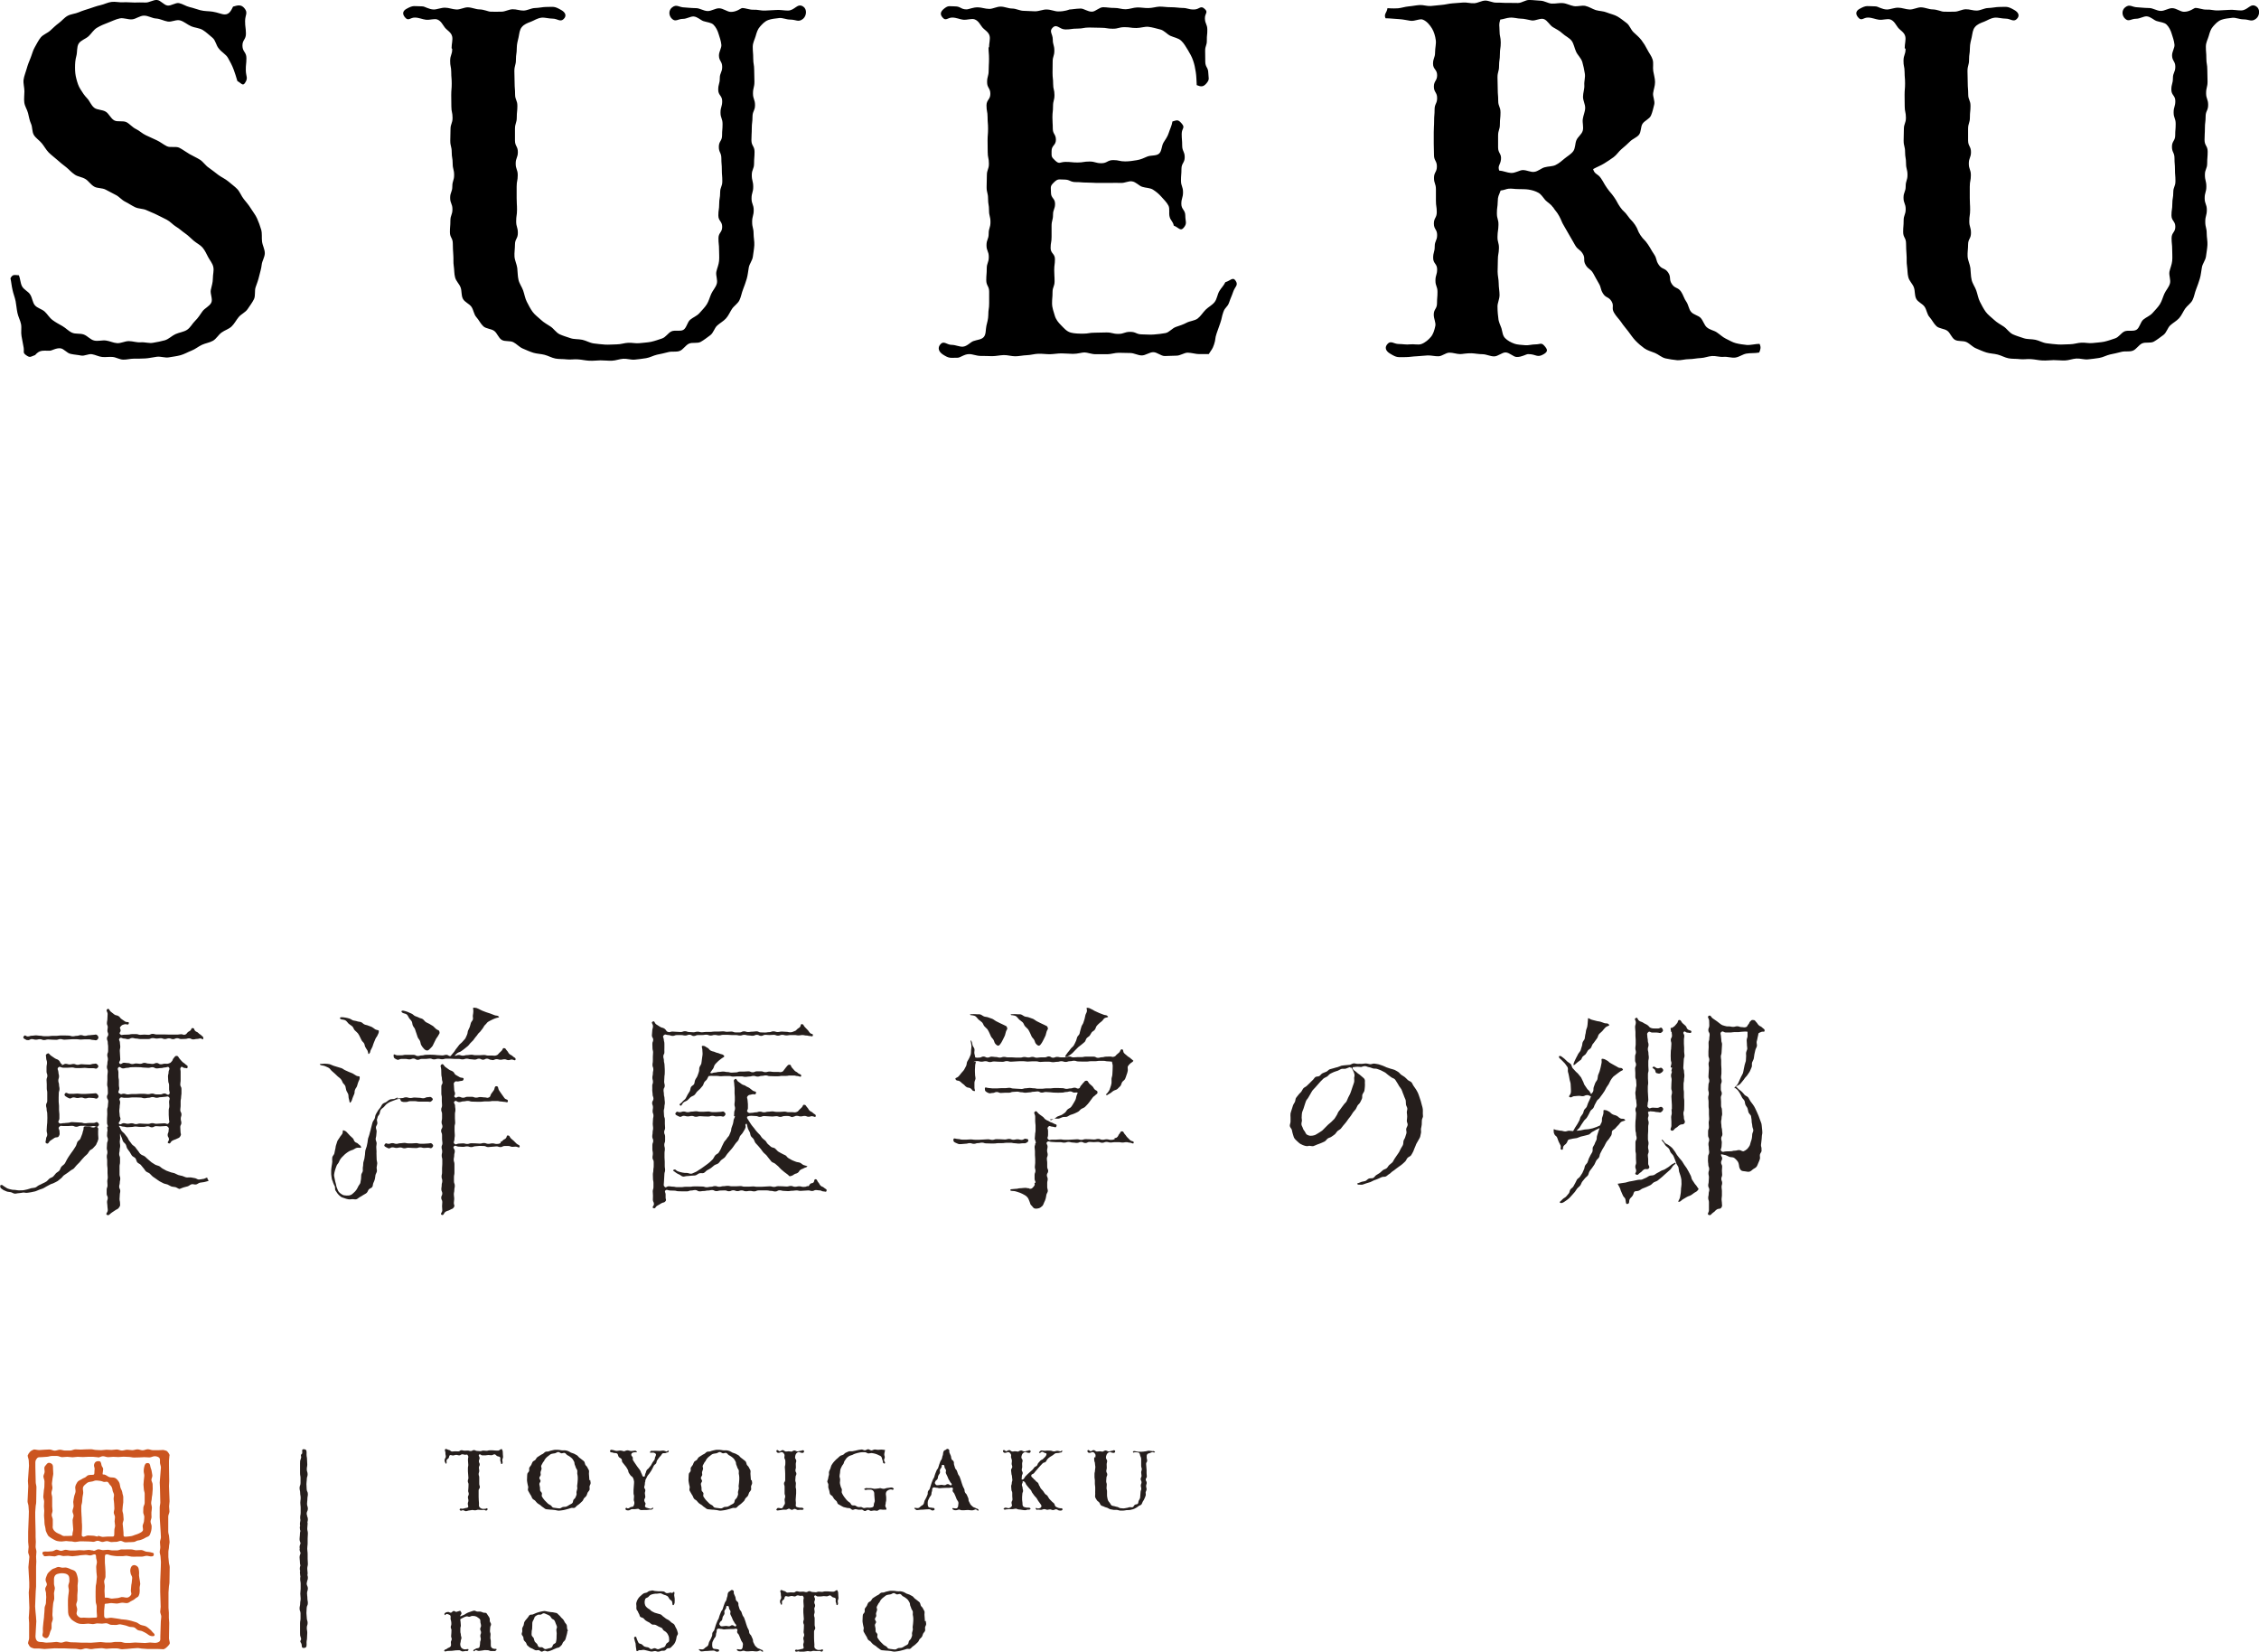 <svg viewBox="0 0 187.84 137.32" xmlns="http://www.w3.org/2000/svg" data-name="レイヤー 2" id="_レイヤー_2">
  <defs>
    <style>
      .cls-1 {
        fill: #251e1c;
      }

      .cls-1, .cls-2, .cls-3 {
        stroke-width: 0px;
      }

      .cls-3 {
        fill: #cb5520;
      }
    </style>
  </defs>
  <g data-name="レイヤー 1" id="_レイヤー_1-2">
    <g>
      <path d="M5.11,88.53c.16.05.18-.08.35-.08s.16.05.33.05.16-.04.33-.04.16.07.33.07.16-.05.33-.05.16.02.33.02.16.01.33.01.17-.06.33-.06.19-.07.31.04.14.19.02.3c-.13.12-.17.02-.35.02s-.18,0-.35,0c-.18,0-.18-.03-.35-.03s-.18.02-.35.02-.18,0-.35,0c-.18,0-.18-.05-.36-.05s-.18.02-.36.02-.18,0-.37,0-.28-.15-.41-.02.01.22.01.39.05.18.05.35-.06.18-.06.35c0,.18.06.18.06.35s.04.18.04.35c0,.18-.06.18-.06.35s-.01.18-.01.35,0,.18,0,.35.03.18.03.35,0,.18,0,.35.03.18.03.35,0,.18,0,.35-.16.24-.04.36.19.03.37.03.18-.03.36-.03.18-.06.36-.06.18.02.36.02.18.02.36.02.18.06.36.06.18-.03.36-.03.18,0,.36,0,.22-.14.35-.02c.12.11.12.2,0,.31-.13.12-.17-.03-.35-.03s-.18.05-.36.05-.18-.07-.36-.07c-.18,0-.18,0-.36,0s-.18.08-.36.08-.18-.08-.36-.08-.18.02-.36.02-.18,0-.36,0-.22-.07-.34.06c-.13.15.02.19.02.38s.05.22-.05.39-.19.06-.36.15c-.17.1-.16.12-.33.22s-.16.32-.34.24c-.16-.07-.04-.2-.04-.37s.1-.18.1-.35-.05-.18-.05-.35.02-.18.02-.35c0-.18.03-.18.03-.35s.01-.18.01-.35c0-.18-.01-.18-.01-.35s-.05-.18-.05-.35-.05-.18-.05-.35.1-.18.1-.35,0-.18,0-.35,0-.18,0-.35-.04-.18-.04-.35,0-.18,0-.35c0-.18-.02-.18-.02-.35s.07-.18.07-.35-.07-.18-.07-.35c0-.18,0-.18,0-.35,0-.2.04-.2.04-.39s-.07-.2-.07-.39-.09-.25.08-.35.15.04.31.15.16.11.32.22.21.06.35.19c.15.14.08.25.27.31ZM87.32,93.08c.08.15.17-.06.38-.08.1-.01.22.02.34,0,.1-.02.21-.09.32-.12.1-.03.23,0,.35-.03.1-.03.2-.12.31-.16s.22-.06.32-.11.21-.09.31-.15.16-.16.26-.23c.09-.06.22-.09.3-.16s.16-.17.24-.25.14-.18.21-.27.14-.18.2-.27c.09-.12.12-.09.22-.2s.19-.09.18-.24c-.01-.16-.12-.12-.23-.23s-.08-.15-.2-.27-.13-.1-.25-.22-.08-.23-.25-.24c-.14,0-.14.08-.25.18s-.08.12-.19.22-.04.19-.18.24c-.16.06-.18-.06-.35-.06s-.17.06-.34.06-.17.04-.34.04c-.17,0-.17-.06-.34-.06s-.17-.01-.34-.01-.17,0-.34,0-.17.03-.34.03-.17,0-.34,0c-.17,0-.17.03-.34.03s-.17,0-.34,0-.17-.04-.34-.04-.17-.03-.34-.03-.17.03-.34.03-.17.06-.34.06-.17-.02-.34-.02-.17-.02-.34-.02-.17-.06-.34-.06-.17.03-.34.03-.17,0-.34,0-.17.02-.34.02-.17,0-.34,0-.17-.03-.34-.03-.32-.13-.33.04c-.01.23.08.27.29.37.15.07.19,0,.36,0s.17-.08.34-.08.17.08.34.08.17-.02.34-.02.17,0,.34,0,.17-.07.34-.07.17-.02.34-.02.17.05.34.05.17.04.34.04.17-.03.34-.03c.17,0,.17-.05.34-.05s.17-.03.34-.03.17.1.34.1.17-.05.34-.05.17.02.34.02.17.03.34.03.17.01.34.01.17-.01.34-.01.17-.05.34-.05.17-.05.34-.05.17.1.34.1c.14,0,.13-.03.27,0,0,.05-.05.12-.1.28-.03.09-.03.21-.09.33-.05.09-.1.2-.17.3-.06.09-.11.2-.19.29-.07.08-.2.12-.29.2-.08.07-.13.2-.22.27-.09.06-.18.14-.28.19-.1.05-.22.07-.32.12-.1.04-.18.15-.3.19-.1.04-.28.04-.4.07ZM40.96,88.14c.16,0,.16-.08.33-.08s.16.05.33.05.16-.04.33-.04.16.07.33.07c.14,0,.14-.05.28-.05s.28.14.31,0c.03-.16-.12-.15-.23-.27-.12-.12-.16-.08-.28-.19s-.08-.15-.2-.27-.09-.21-.25-.22c-.14,0-.09.12-.2.22s-.11.1-.21.2-.08.13-.22.18c-.16.06-.17.02-.34.02s-.17,0-.35,0c-.17,0-.17-.05-.35-.05s-.17.02-.35.02-.17,0-.35,0-.17-.04-.35-.04c-.17,0-.17.03-.35.03s-.17.05-.35.05-.17-.06-.35-.06-.18.09-.35.06c.09-.05.15-.16.26-.23.09-.06.21-.07.31-.15.08-.06.18-.12.27-.2.08-.07.17-.14.26-.21s.14-.17.22-.25.16-.15.24-.24.12-.19.2-.27.14-.17.2-.26.17-.15.23-.25.15-.17.2-.27c.05-.08.09-.17.18-.25.08-.06.13-.17.22-.23s.19-.1.28-.15c.1-.06.2-.09.29-.13.16-.08.44-.07.32-.17-.14-.11-.19-.04-.36-.11s-.16-.07-.33-.13-.17-.05-.34-.11-.17-.06-.34-.13-.16-.09-.32-.16-.17-.08-.35-.09c-.17,0-.05.1-.07.32,0,.09-.02.2-.04.33-.02.1.04.22,0,.34-.03.1-.14.18-.17.3-.03.1-.05.21-.09.32-.04.1-.09.2-.14.3-.04.1-.03.23-.08.33-.05.1-.08.21-.14.31-.05.09-.16.17-.25.29-.07.09-.19.16-.27.26s-.15.21-.23.3c-.09.1-.14.23-.22.31-.1.11-.2.24-.26.31-.17.03-.18-.1-.35-.1s-.17.05-.34.05-.17-.02-.34-.02-.17-.03-.34-.03-.17-.01-.34-.01-.17.01-.34.01-.17.05-.34.05-.17.05-.34.05-.17-.1-.34-.1c-.17,0-.17,0-.34,0s-.17,0-.34,0-.17.04-.34.04-.17,0-.34,0c-.17,0-.31-.17-.31,0-.01.23.07.26.28.36.15.07.19-.06.36-.06s.17,0,.34,0c.17,0,.17.04.34.04s.17-.07.34-.07.17.11.34.11.17-.08.34-.08.17,0,.34,0c.17,0,.17-.03.34-.03s.17.07.34.07.17-.05.34-.05.17.04.34.04.17-.05.34-.05.17,0,.34,0,.17.02.34.02.17,0,.34,0,.17.04.34.04c.17,0,.17-.06.34-.06s.17.05.34.05.17.03.34.03.17-.08.34-.08.17.09.34.09.18-.11.35-.09.17.1.34.1ZM2.28,86.46c.15.07.19-.07.36-.07s.17.05.34.05c.17,0,.17-.04.34-.04s.17.07.34.07.17-.05.34-.05c.17,0,.17.02.34.02s.17.01.34.01.17-.06.34-.06.17.05.34.05.17-.02.34-.02.17-.02.34-.02.17,0,.34,0,.17.03.34.03.17-.02.34-.02.17,0,.34,0,.17.05.34.05.23.09.36-.03c.12-.11.11-.24,0-.35-.12-.12-.18-.04-.35-.04s-.17.03-.34.03-.17.05-.34.05-.17-.06-.34-.06-.17.06-.34.06-.17.04-.34.04-.17-.06-.34-.06-.17-.01-.34-.01-.17,0-.34,0-.17.03-.34.03-.17,0-.34,0-.17.03-.34.03-.17,0-.34,0-.17-.04-.34-.04-.17-.03-.34-.03-.17.03-.34.03c-.17,0-.17.06-.34.06s-.2-.16-.32-.03c-.16.18.07.25.28.35ZM33.5,84.22c.1.05.24.05.33.13s.12.2.19.3c.06.09.16.17.22.28.05.1.04.23.09.34.04.1.14.19.18.3.04.1.06.22.11.33.04.1.07.22.11.33.04.11.14.2.19.31.05.11.05.24.1.34.06.12.14.21.21.29.09.11.19.17.29.17.08,0,.16-.06.25-.16.06-.07.15-.14.21-.24.05-.09.09-.19.14-.29s.1-.19.14-.28c.05-.1.14-.18.18-.27.08-.17.14-.16.1-.32-.04-.17-.11-.09-.28-.23-.08-.06-.15-.16-.25-.24-.09-.06-.2-.11-.3-.18-.09-.06-.21-.09-.31-.16-.09-.06-.16-.18-.25-.24s-.23-.07-.33-.13-.22-.08-.32-.13-.18-.16-.29-.2-.21-.1-.32-.14c-.11-.04-.23-.08-.34-.1-.2-.03-.23.1-.05.19ZM80.77,84.4c.1.03.24.02.35.1.09.07.16.18.25.27.09.08.2.14.29.23s.11.23.19.32c.08.1.19.17.26.26.08.12.13.24.17.32.04.09.08.19.13.29.05.09.15.17.2.26.06.1.07.22.13.3.09.12.19.19.27.19.08-.01.16-.11.24-.24.05-.09.11-.19.16-.3.04-.1.11-.2.15-.31.04-.12.06-.23.09-.33.06-.19.15-.17.09-.33s-.09-.11-.28-.22c-.09-.05-.2-.09-.32-.15-.1-.05-.21-.1-.32-.16-.1-.05-.19-.14-.3-.19s-.23-.07-.34-.12-.24-.04-.35-.08-.21-.14-.32-.17-.25,0-.36-.02c-.12-.02-.24,0-.35,0-.18,0-.2.04-.02.1ZM28.37,84.75c.11.03.25.02.36.09.1.06.17.18.26.27.09.08.21.14.3.22s.12.23.2.32c.09.1.2.17.27.26.09.12.14.24.18.32.04.07.08.18.14.28.05.09.15.15.2.25s.05.21.1.3c.05.1.12.19.17.27.09.17.04.38.15.27.12-.12.06-.15.13-.3s.09-.14.15-.3.04-.16.11-.32.06-.15.13-.31.11-.14.17-.29.1-.16.11-.32-.12-.08-.3-.18c-.08-.05-.16-.13-.27-.19-.09-.05-.2-.07-.31-.12-.1-.05-.22-.05-.32-.1-.1-.04-.17-.15-.28-.19s-.23-.03-.33-.07-.22-.04-.32-.07-.2-.12-.3-.15-.22-.07-.32-.08c-.11-.02-.23-.04-.33-.04-.19,0-.21.12-.03.18ZM28.49,90c.04.08.16.16.22.29.04.1.04.23.08.35s.12.21.16.32c.04.12.02.26.05.36.07.2.05.46.16.32s.09-.16.15-.33.07-.17.14-.34,0-.19.07-.36c.06-.17.11-.15.17-.32s.04-.18.11-.35.1-.16.11-.35c0-.17-.1-.06-.29-.16-.09-.05-.18-.12-.29-.18-.1-.05-.21-.08-.32-.13-.1-.05-.2-.09-.31-.14-.1-.04-.19-.13-.3-.17s-.22-.06-.33-.1-.22-.07-.33-.1-.21-.1-.32-.13c-.11-.03-.24-.03-.34-.04-.12-.02-.24.02-.34.01-.19,0-.2.06-.02.12.09.03.22.02.33.08.09.05.21.08.31.15.09.06.15.18.24.25s.17.15.25.22.17.16.24.23c.09.08.19.14.25.22.09.1.12.22.16.29ZM132,84.19s.03-.04.03-.04c0,0-.03.03-.03.04ZM137.08,92.47c.14-.13.16-.06.35-.06s.19.05.38.05.23.09.37-.04c.12-.1.17-.25.04-.35-.15-.12-.23.04-.42.04s-.19-.02-.38-.02-.22.13-.36,0c-.13-.12-.05-.15-.05-.32s.05-.17.05-.35-.02-.17-.02-.35-.02-.17-.02-.35,0-.17,0-.35.03-.17.03-.35-.02-.17-.02-.35,0-.17,0-.35.05-.17.05-.35-.02-.17-.02-.35,0-.17,0-.35.04-.17.04-.35-.03-.17-.03-.35-.05-.17-.05-.35c0-.17.06-.17.06-.35s-.06-.17-.06-.35-.04-.18-.04-.35-.07-.22.06-.34c.13-.13.18.02.36.02s.18,0,.37,0c.21,0,.25.1.42-.03.13-.1.11-.22,0-.34-.1-.11-.16.03-.31.03s-.15,0-.3,0c-.15,0-.15,0-.29-.04-.18-.06-.14-.13-.3-.24s-.18-.08-.34-.19-.19-.06-.35-.17c-.16-.11-.11-.32-.28-.23s0,.17,0,.37-.06.2-.06.39.03.2.03.39c0,.17,0,.17,0,.34,0,.17.02.17.02.34s0,.17,0,.34-.03.17-.03.34.05.17.05.34c0,.17-.07.17-.07.34s0,.17,0,.34.08.17.08.34-.08.17-.08.34.02.17.02.34,0,.17,0,.34.07.17.07.34.02.17.02.34c0,.17-.05.17-.05.34s-.04.17-.04.34.03.17.03.34.05.17.05.34.03.17.03.34-.1.17-.1.34.05.17.05.34-.02.17-.02.34-.03.17-.03.34-.01.17-.01.34.01.17.01.34.05.17.05.34.05.17.05.34-.1.17-.1.34c0,.17,0,.17,0,.34,0,.17,0,.17,0,.34s.04.17.04.34,0,.17,0,.34.02.17.02.34c0,.17-.07.17-.07.34s.07.17.07.34-.17.25,0,.31c.18.08.17-.06.34-.16s.14-.16.31-.26.31.05.42-.12c.09-.14-.07-.2-.07-.37s0-.17,0-.34-.03-.17-.03-.34.07-.17.07-.34-.05-.17-.05-.34.04-.17.04-.34-.05-.17-.05-.34,0-.17,0-.34.02-.17.02-.34,0-.17,0-.34.04-.17.04-.34c0-.17-.06-.17-.06-.34s.08-.17.05-.34-.1-.18.03-.29ZM138.95,88.75s.08,0,.08,0c0,.16-.05.16-.05.32,0,0,.04,0,.04,0,0,.17-.07.17-.07.35,0,.17.05.17.05.35s-.02.17-.02.35-.01.17-.01.35c0,.17.06.17.06.35s-.05.17-.05.35.02.17.02.35.02.17.02.35,0,.17,0,.35c0,0-.03,0-.03,0,0,.16.02.16.02.32,0,0,0,0,0,0,0,.17-.05.17-.05.35s.02.17.02.35,0,.17,0,.35-.16.33,0,.4c.18.08.21-.13.38-.22s.15-.14.32-.24c.17-.1.29.01.39-.16s-.05-.22-.05-.42c0-.2-.04-.2-.04-.4,0-.16.06-.16.06-.32,0-.17.01-.17.01-.35s0-.17,0-.35-.03-.17-.03-.35,0-.17,0-.35-.03-.17-.03-.35,0-.17,0-.35.04-.17.04-.35.03-.17.03-.35-.03-.17-.03-.35c0-.16-.06-.16-.06-.32s.02-.16.02-.33.02-.16.02-.33.06-.16.06-.33c0-.16-.03-.16-.03-.33s0-.16,0-.33-.02-.16-.02-.33,0-.16,0-.33.03-.16.03-.33-.15-.21-.04-.33c.09-.11.15.06.29.06s.31.09.34-.05c.03-.16-.19-.11-.31-.23s-.06-.18-.18-.29-.13-.11-.25-.22-.09-.24-.26-.26c-.14,0-.09.16-.19.27s-.09.12-.19.22-.12.08-.24.17c-.02.02-.09-.03-.1,0-.02.16.03.17.03.33h.05c0,.16.03.16.03.33s-.1.16-.1.33.05.16.05.33-.02.16-.02.33-.03.16-.03.33c0,.16-.01.16-.01.33s.01.16.01.33.07.17.05.33-.06.16-.06.33ZM137.77,89.22c.19.07.25.06.42-.07.13-.1.15-.21.03-.32-.13-.13-.2.01-.39-.01s-.25-.22-.4-.1c-.1.08.14.13.19.25.06.14.02.21.14.26ZM131.44,88.13c.08-.08.1-.21.17-.29.08-.08.19-.13.25-.21s.11-.19.17-.28.18-.13.25-.22c.06-.08.08-.2.14-.3.06-.08.14-.16.2-.26.06-.08.13-.17.19-.26.06-.09.07-.21.13-.3.07-.1.2-.18.29-.28s.17-.22.26-.3c.16-.16.43-.13.28-.27-.13-.12-.17-.05-.34-.09-.17-.05-.17-.07-.34-.12s-.18-.02-.35-.07-.17-.05-.35-.09-.16-.1-.34-.14c0,.02-.01.18-.03.38,0,.09-.02.2-.04.34-.02.1-.08.2-.1.32-.02.1-.02.22-.06.33-.03.1-.02.22-.05.34-.03.1-.13.19-.17.3-.04.1-.02.23-.07.34-.05.11-.06.23-.1.33-.05.11-.15.2-.2.29-.05.12-.11.21-.16.31-.06.12-.11.22-.15.31-.1.22-.1.34-.04.32.04-.02.13-.09.27-.22.07-.07.18-.12.28-.21ZM92.7,94.7c-.16.06-.15.07-.33.07s-.17-.05-.35-.05-.17.04-.35.04-.17-.07-.35-.07c-.17,0-.17.05-.35.05s-.17-.02-.35-.02-.17-.01-.35-.01-.17.06-.35.06-.17-.05-.35-.05c-.17,0-.17.02-.35.02s-.17.02-.35.02-.17,0-.35,0-.17-.03-.35-.03-.17.02-.35.02-.17,0-.35,0-.2.09-.31-.03c-.13-.14-.01-.15-.01-.34,0-.19,0-.19,0-.37s-.11-.2.02-.33.15-.01.33-.01.29.14.35-.04-.1-.13-.25-.23-.18-.05-.33-.15-.17-.07-.32-.17-.11-.15-.26-.25-.14-.11-.29-.21c-.15-.1-.18-.3-.33-.21-.16.11.01.23.01.42s0,.2,0,.39c0,.2.03.2.03.39,0,.19,0,.19,0,.37s-.04.19-.04.37-.03.19-.03.37h.03c0,.16.07.16.06.32,0,.01-.04-.01-.04,0s0-.01,0,0c.01.17-.06.17-.06.33s.03.17.03.33,0,.17,0,.33.02.17.02.33,0,.17,0,.33-.03.17-.03.33.05.17.05.33-.07.17-.07.33,0,.17,0,.33.08.17.08.33c0,0-.09-.01-.09,0,0,.06.02.06.02.11,0,.1-.04.16-.1.22s-.12.16-.22.16c-.06,0-.06.02-.11.02,0,0,0-.05,0-.05-.19,0-.19-.04-.38-.04s-.19.03-.38.03-.19.05-.38.05c-.19,0-.19.03-.38.03-.08,0-.11.11-.03.13.11.03.26.01.39.05.12.03.24.08.37.12.12.04.23.11.35.17.11.05.17.11.23.17.08.08.12.15.15.24.03.1.09.19.11.29.02.11.08.16.16.24.06.06.11.18.24.2.12.02.25,0,.34-.03s.2-.11.28-.19c.07-.07.1-.19.15-.3.05-.09.09-.19.12-.3.03-.1.04-.21.06-.32s.11-.2.12-.31-.05-.22-.05-.33c0-.17,0-.17,0-.34s.04-.17.04-.33-.07-.17-.07-.33.11-.17.11-.34c0-.17-.08-.17-.08-.34s0-.17,0-.34-.03-.17-.03-.34.07-.17.07-.34-.05-.17-.05-.34.04-.17.04-.34-.16-.25-.04-.37.2-.01.38-.01.17.02.35.02.17,0,.35,0c.17,0,.17.04.35.04.17,0,.17-.06.35-.06s.17.05.35.05.17.03.35.03.17-.08.35-.08.17.09.35.09.17-.09.35-.09.17.02.35.02.17-.02.35-.02c.17,0,.17.07.35.07s.17-.07.35-.07.17.05.35.05c.16,0,.16-.03.33-.03s.16,0,.33,0,.16.03.33.03.16-.03.33-.03c.14,0,.14.04.28.04s.29.15.32.01c.03-.16-.18-.1-.3-.22s-.12-.12-.23-.23-.09-.14-.21-.26-.07-.23-.24-.24c-.14,0-.11.11-.21.21s-.06.14-.16.25c-.09.1-.13.07-.26.12ZM65.92,92.85c.16,0,.16-.08.33-.08s.16.05.33.05.16-.04.33-.04.16.07.33.07c.14,0,.14-.05.28-.05s.28.14.31,0c.03-.16-.12-.15-.23-.27s-.16-.08-.28-.19c-.12-.12-.08-.15-.2-.27s-.09-.21-.25-.22c-.14,0-.09.12-.2.22s-.11.1-.21.2-.08.13-.22.18c-.16.06-.16.02-.33.02s-.17,0-.34,0c-.17,0-.17-.05-.34-.05s-.17.02-.34.02-.17,0-.34,0-.17-.04-.34-.04-.17.03-.34.03-.17.05-.34.05-.17-.06-.34-.06-.17.06-.34.06-.17.04-.34.04c-.17,0-.21.06-.34-.06-.12-.12.02-.16.02-.33s0-.17,0-.33-.03-.17-.03-.33-.1-.2,0-.33c.12-.15.17-.09.35-.15s.31.08.35-.11c.04-.17-.11-.1-.26-.2s-.13-.12-.28-.22-.17-.07-.31-.17-.18-.05-.33-.15-.14-.12-.29-.21-.13-.31-.28-.21c-.16.11-.06.19-.06.39s.03.2.03.39,0,.2,0,.39c0,.15.02.15.02.3s0,.15,0,.3c0,.16-.03.16-.03.33s.05.16.05.33-.06.16-.07.33,0,.16-.02.32c0,0,.08,0,.08,0,0,.11-.09.21-.11.32-.02.11-.02.21-.06.33-.03.1-.07.2-.11.31-.04.1-.02.23-.07.33-.04.1-.08.21-.13.31-.05.1-.15.17-.2.27-.05.09-.15.17-.21.26-.06.09-.09.2-.15.3-.06.09-.08.21-.14.31-.06.09-.1.2-.17.29-.07.1-.22.14-.29.23-.08.1-.12.22-.19.31-.08.09-.18.17-.26.25-.09.09-.2.15-.28.22-.1.08-.2.14-.29.21-.1.07-.19.14-.3.2-.11.06-.2.15-.31.19-.12.04-.23.12-.34.14-.13.03-.26-.06-.37-.06-.14,0-.26,0-.38-.03-.15-.03-.26-.06-.37-.1-.22-.08-.18-.21-.36-.13-.15.06.05.12.2.25.07.06.17.1.28.15.09.04.17.14.29.16.1.02.21-.04.33-.04s.23-.02.35-.03c.11-.02.24,0,.36-.03s.2-.13.32-.17.26.02.37-.03.18-.17.29-.23.21-.11.31-.18.18-.16.28-.23.23-.08.33-.16.15-.19.24-.27.2-.13.29-.22.13-.2.21-.29.15-.18.23-.27.16-.17.23-.27c.08-.11.14-.21.21-.3.07-.11.18-.19.24-.28.07-.11.09-.25.14-.34.07-.12.18-.2.23-.29.07-.13.15-.23.19-.32.11-.25.04-.18.04-.36,0-.06.08-.05.09-.11,0,.04.02.06.04.1.03.11.04.22.08.33s.1.2.15.3.04.23.1.33.17.16.23.26.08.22.15.31.16.16.23.25.15.17.22.26.13.19.2.27.17.15.25.23.13.19.21.27.14.19.22.27.22.1.3.17c.09.08.17.15.26.22.09.08.15.18.24.25.1.08.18.15.26.22.1.08.2.14.27.2.17.13.11.18.27.14s.14-.05.28-.14.16-.04.3-.13c.14-.09.09-.16.23-.25s.16-.06.29-.14.19-.03.29-.16c-.11-.04-.23-.06-.33-.1s-.19-.15-.29-.19-.24-.04-.34-.08c-.11-.05-.22-.08-.32-.13s-.2-.12-.3-.17-.16-.19-.26-.24-.22-.09-.31-.15-.21-.1-.3-.17-.16-.18-.25-.25c-.09-.07-.24-.06-.33-.13-.09-.07-.18-.15-.26-.23-.09-.08-.13-.2-.21-.28-.09-.08-.19-.14-.26-.22-.08-.08-.13-.2-.21-.28-.08-.09-.17-.16-.24-.25-.08-.09-.15-.18-.21-.27-.07-.1-.16-.18-.22-.27-.07-.11-.14-.2-.19-.29-.07-.13-.16-.23-.19-.3-.01-.07-.02-.12.05-.14.16-.06.17-.05.34-.05s.17.02.34.02.17.07.34.07.17-.07.34-.07.17.02.34.02.17.02.34.02.17-.03.34-.03.17.06.34.06.17-.07.34-.07.18-.02.35,0,.17.09.34.09ZM85.35,94.71c-.13-.12-.21.06-.39.06s-.18-.05-.35-.05c-.18,0-.18.04-.35.04s-.18-.07-.35-.07-.18.05-.35.05-.18-.02-.35-.02-.18-.01-.35-.01-.18.06-.35.06-.18-.05-.35-.05-.18.02-.36.02-.18.02-.36.02-.18,0-.36,0-.18-.03-.35-.03-.18.02-.35.02-.18,0-.36,0-.18-.05-.36-.05-.36-.13-.38.04c-.02.23.13.24.34.34.15.07.18.04.34.04s.17-.03.34-.03.17-.05.34-.05.17.06.34.06.17-.06.34-.06.17-.04.34-.04.17.06.34.06.17.01.34.01.17,0,.34,0,.17-.03.34-.03c.17,0,.17,0,.34,0s.17-.03.34-.03.17,0,.34,0,.17.04.34.04.17.03.34.03.17-.03.34-.03.16.03.31-.05c.17-.09.18-.21.06-.32ZM56.55,91.9c.13.11.14-.13.31-.26.08-.06.21-.09.31-.17.09-.07.15-.17.25-.25.09-.07.22-.1.31-.17s.14-.19.22-.28.18-.15.26-.24c.08-.09.16-.18.23-.27.06-.09.07-.21.13-.29.06-.09.16-.15.21-.23.06-.09.09-.19.14-.27.17-.04.17-.02.34-.02.17,0,.17,0,.34,0s.17.03.34.03.17-.02.34-.02.17,0,.34,0c.17,0,.17.05.34.05s.17-.02.34-.02.17,0,.34,0,.17.04.34.04c.17,0,.17-.03.34-.03s.17-.05.34-.05c.17,0,.17.06.34.06.17,0,.17-.06.34-.06s.17-.04.34-.04.17.06.34.06c.17,0,.17.01.34.01s.17,0,.34,0,.16-.03.33-.03.16,0,.33,0,.16-.03.33-.03c.16,0,.16,0,.33,0,.14,0,.14.04.28.04s.29.13.32,0c.03-.16-.15-.13-.27-.25s-.16-.08-.27-.19-.1-.13-.22-.25-.05-.24-.21-.25c-.14,0-.14.06-.24.16s-.08.12-.18.23-.06.14-.2.2c-.16.06-.17.01-.34.01s-.17,0-.35,0-.17-.03-.35-.03-.17.05-.35.05-.17-.07-.35-.07-.17,0-.35,0-.17.08-.35.08-.17-.08-.35-.08-.17.02-.35.02-.17,0-.35,0c-.17,0-.17.07-.35.07s-.17.02-.35.02-.17-.05-.35-.05-.17-.04-.35-.04-.17.03-.35.03-.17.05-.35.05-.23.12-.38.02c.1-.17.24-.32.27-.39.04-.09.06-.21.13-.3.07-.09.15-.16.23-.24.08-.09.18-.14.25-.21.14-.13.37-.17.26-.29-.13-.14-.19-.08-.36-.16s-.19-.04-.36-.12c-.17-.08-.19-.04-.36-.12s-.13-.17-.3-.25-.17-.15-.36-.16-.04.17-.05.4c0,.1.03.23.01.36-.01.11-.03.23-.05.36-.02.11-.02.24-.05.36-.03.11-.13.21-.16.33-.03.11,0,.25-.05.37-.04.11-.07.23-.12.34-.04.11-.13.2-.18.32-.05.1-.04.24-.09.34s-.21.15-.26.25-.05.24-.1.34c-.06.1-.12.2-.18.29-.06.1-.1.22-.16.31-.07.11-.19.17-.25.25-.12.18-.35.22-.22.33ZM56.49,92.84c.15.07.19-.07.36-.07s.17.05.34.05.17-.04.34-.04c.17,0,.17.07.34.07s.17-.05.34-.05.17.02.34.02.17.01.34.01.17-.06.34-.06.17.05.34.05.17-.02.34-.02.21.1.33-.02c.12-.11.12-.2,0-.31-.12-.12-.16-.03-.33-.03s-.17.02-.34.02-.17,0-.34,0-.17-.05-.34-.05c-.17,0-.17.02-.34.02s-.17,0-.34,0-.17-.04-.34-.04c-.17,0-.17.03-.34.03-.17,0-.17.05-.34.05-.17,0-.17-.06-.34-.06s-.17.06-.34.06-.19-.11-.3.02c-.16.18.06.24.26.34ZM135.11,93.09c-.12-.14-.22-.03-.38-.11s-.14-.13-.3-.21-.18-.04-.35-.13-.13-.14-.3-.23-.17-.1-.35-.12c-.17-.02-.06.12-.11.32-.02.09-.06.2-.1.32-.03.1,0,.22-.03.34-.03.1-.1.18-.14.3-.1.04-.19.09-.3.13s-.21.08-.32.11-.22.05-.33.07-.23.01-.34.03-.22.05-.33.07-.23.02-.34.03c.07-.09.17-.15.24-.24.06-.09.11-.19.18-.29s.13-.18.19-.28.16-.16.23-.25.11-.2.17-.29.09-.21.15-.3.18-.15.24-.24.08-.22.14-.31c.06-.09.1-.21.16-.3s.18-.15.24-.25c.06-.1.14-.18.2-.27.06-.1.13-.19.19-.28.07-.1.1-.21.16-.3.07-.1.13-.2.19-.28.07-.12.1-.23.15-.3.05-.09.12-.19.2-.28.07-.09.19-.14.27-.22.09-.08.2-.14.28-.21.16-.13.36-.12.25-.25-.12-.14-.19-.03-.36-.12s-.15-.1-.32-.18-.15-.1-.32-.18c-.16-.08-.14-.14-.3-.22s-.17-.12-.35-.14-.05.14-.1.36c-.02.1-.04.21-.07.34-.03.1-.05.22-.09.34-.03.11-.09.21-.13.33-.03.11-.02.23-.06.35-.04.11-.14.2-.18.31-.04.11-.08.22-.12.33s0,.25-.05.36-.16.18-.21.29c0,0,.08.01.08.01-.02-.05-.07-.16-.16-.3-.05-.09-.17-.15-.23-.26-.05-.09-.13-.18-.19-.28-.06-.09-.08-.22-.14-.32-.06-.09-.09-.22-.15-.31s-.15-.17-.22-.27-.18-.16-.25-.25-.16-.16-.23-.25-.08-.24-.15-.33c-.08-.09-.2-.14-.28-.21-.09-.08-.17-.17-.25-.24-.1-.07-.19-.16-.28-.21-.18-.08-.25.04-.11.18.08.08.17.14.24.23s.17.15.23.25c.05.09.15.18.19.29.04.1-.01.24.02.35.03.1.06.21.08.33.02.11.04.21.06.33.02.11.07.21.08.33.01.13.02.25.02.36,0,.13.02.26,0,.36-.02.22-.26.33-.09.39s.19-.07.37-.08.18-.02.35-.03.18.03.35.03.17-.08.35-.09.17.05.34.1c-.04.1-.05.16-.1.26s-.09.2-.14.3-.06.21-.11.31-.16.17-.21.26-.06.22-.11.31-.14.18-.19.27-.06.22-.11.31c-.05.1-.11.2-.16.29-.06.1-.12.19-.18.28-.06.1-.12.21-.17.3-.11,0-.24-.03-.34-.03-.12,0-.23.07-.33.06-.12,0-.23-.06-.33-.06-.13,0-.23-.04-.33-.05-.21-.01-.3-.16-.29,0,.01.18-.01.18.06.34s.16.12.23.28.05.17.12.33.09.15.16.32-.08.33.1.36c.16.03.06-.18.16-.31s.14-.1.24-.24.05-.18.17-.29c.12-.02.24-.05.35-.08s.23-.02.34-.05c.11-.03.22-.09.32-.12.11-.04.23-.04.34-.08.11-.04.24-.05.34-.09.11-.05.18-.17.28-.22.11-.06.21-.11.3-.17.11-.06.22-.09.31-.15-.03.1-.07.21-.11.32s-.06.21-.1.32-.01.23-.05.34-.11.2-.14.31-.12.2-.16.3,0,.24-.03.35-.11.2-.16.3-.1.2-.15.3c-.04.1-.06.21-.11.32-.05.1-.15.17-.2.27s-.04.23-.1.33-.08.21-.14.3-.12.19-.18.28-.19.15-.25.24-.09.21-.15.3-.1.2-.16.29-.18.15-.24.24c-.07.09-.06.24-.13.32-.07.09-.15.18-.22.26-.08.09-.2.13-.27.2-.1.09-.17.18-.24.23-.08.05.03.15.18.1.1-.03.2-.1.31-.18.09-.06.18-.13.28-.22.08-.07.15-.17.24-.26.08-.08.15-.17.23-.26.07-.09.12-.2.2-.29s.18-.15.25-.25.09-.22.16-.31.15-.18.22-.27.19-.16.25-.25.07-.23.13-.33.14-.18.21-.28.14-.19.2-.29.09-.22.15-.32.17-.17.23-.27.05-.24.11-.34.11-.21.16-.31c.06-.11.13-.2.18-.3.06-.11.1-.22.16-.31.06-.11.16-.19.22-.28.06-.11.14-.2.19-.29.07-.13.03-.29.07-.36.05-.09.19-.14.27-.23.07-.09.15-.17.23-.25.09-.08.15-.2.23-.26.16-.13.45-.09.33-.22ZM146.48,95.67c0,.11-.12.21-.14.33s.03.24,0,.35-.08.22-.13.33-.08.23-.15.32c-.07.1-.2.14-.29.21-.09.07-.18.17-.29.2s-.23,0-.35-.02c-.14-.02-.26-.02-.33-.07-.1-.07-.15-.19-.18-.3-.02-.1-.02-.21-.06-.32-.03-.09-.08-.17-.17-.26-.07-.06-.13-.15-.25-.2-.11-.04-.23-.02-.34-.06s-.21-.11-.31-.14c-.12-.03-.26-.06-.37-.08-.05.16.08.18.08.35s-.09.17-.09.34.09.17.09.34-.02.17-.02.34c0,.17.02.17.02.34s-.07.17-.07.34.07.17.07.34-.05.17-.05.34.03.17.03.34,0,.17,0,.34-.03.17-.03.34.03.17.03.34.05.2-.04.34c-.11.17-.2.06-.37.16-.17.1-.14.16-.31.26-.17.1-.19.28-.38.2-.16-.07.02-.21.02-.38s0-.17,0-.34,0-.17,0-.34-.06-.17-.06-.35.04-.17.04-.35.05-.17.05-.34-.09-.17-.09-.34.04-.17.04-.34.02-.17.02-.34-.04-.17-.04-.35.06-.17.06-.35-.07-.17-.07-.34-.03-.17-.03-.34.01-.17.01-.35.09-.17.09-.35-.03-.17-.03-.35-.03-.17-.03-.35.06-.17.06-.35-.09-.17-.09-.35,0-.17,0-.35.07-.17.07-.35-.02-.17-.02-.35.04-.17.04-.35-.02-.17-.02-.35,0-.17,0-.35-.03-.17-.03-.35,0-.17,0-.35-.03-.17-.03-.35.05-.17.05-.35-.05-.17-.05-.35.02-.17.02-.35.07-.17.07-.35-.07-.17-.07-.35.02-.17.02-.35.02-.17.02-.35c0-.17-.03-.17-.03-.35,0-.17.06-.17.06-.35s-.07-.17-.07-.35c0-.17,0-.17,0-.35s.02-.17.02-.35-.01-.17-.01-.35.06-.17.06-.35.03-.17.03-.35-.11-.17-.11-.35c0-.2.08-.2.08-.39s-.01-.2-.01-.39-.2-.33-.03-.42c.17-.09.18.13.35.23.16.11.16.11.32.22s.15.13.31.24c.16.11.16.09.35.15.17.05.16.04.34.04s.18.04.35.04.18-.05.35-.05.18.07.35.07.2.05.37,0c.14-.05.1-.13.2-.23s.05-.15.16-.25.09-.12.24-.11c.17.01.13.05.25.17s.09.14.21.26.17.07.28.19.22.11.21.27c0,.14-.14.04-.27.1s-.14.04-.24.12c-.01.12-.05.22-.07.34-.01.12-.06.24-.08.35-.02.12.04.25.02.36-.02.12-.11.23-.13.34-.02.12-.06.23-.08.35-.03.12-.02.24-.05.35-.03.12-.1.22-.14.33-.04.12.01.26-.03.37-.05.12-.09.23-.14.33-.05.12-.14.21-.19.3-.06.11-.16.19-.23.28-.08.11-.14.21-.21.28-.09.1-.16.21-.24.27-.13.09-.23.13-.31.15.05.04.1.13.23.24.08.07.18.13.27.22.08.07.15.17.23.26.08.08.22.11.3.21.07.09.11.21.18.31.07.09.14.18.21.28s.13.19.18.3.1.21.15.32.1.21.14.32.08.22.12.33.09.22.12.33.02.23.04.35.02.23.03.35-.04.23-.04.35-.02.23-.03.35-.02.23-.04.35.07.24.04.36ZM145.58,92.77c-.04-.11-.15-.19-.19-.29-.04-.11-.04-.23-.08-.33-.04-.11-.13-.19-.17-.29-.05-.11-.04-.24-.08-.33-.05-.11-.15-.18-.2-.27-.06-.11-.1-.21-.15-.3-.07-.11-.12-.21-.18-.28-.09-.13-.2-.17-.24-.22-.07.02-.04.03-.08-.01.02-.02.03-.02.05-.04,0,0-.02,0-.02-.01s0,0,0,0c.08-.08.17-.15.24-.25.06-.09.1-.2.15-.31.05-.1.09-.2.14-.31s.12-.2.16-.31.04-.23.07-.34.05-.22.07-.34.08-.22.1-.33,0-.23.02-.34-.02-.23,0-.35.09-.23.1-.34c0-.12-.04-.24-.03-.35,0-.12-.02-.24-.02-.34,0-.13.07-.24.07-.34,0-.15,0-.29,0-.37-.23-.04-.24,0-.47,0-.16,0-.16.03-.32.03s-.16,0-.32,0-.16.03-.32.03c-.18,0-.18,0-.37,0s-.24-.16-.38-.04c-.13.12-.03.18-.03.35s.03.17.03.34.06.17.06.34-.02.17-.02.34-.02.17-.02.34-.06.17-.06.34.03.17.03.34,0,.17,0,.34.02.17.02.34,0,.17,0,.34-.03.17-.03.34.05.17.05.34-.07.17-.07.34,0,.17,0,.34.08.17.08.34c0,.17-.08.17-.08.34s.02.17.02.34,0,.17,0,.34.07.17.07.34.02.17.02.34-.05.17-.05.34-.04.17-.04.34.03.17.03.34.05.17.05.34.03.17.03.34-.1.17-.1.34.05.17.05.34-.02.17-.02.34-.14.26-.01.38c.13.12.21.02.39.02s.18-.01.36-.01.18-.05.36-.05c.18,0,.18-.05.36-.05s.19.11.37.1c.09-.03.21-.11.3-.19.07-.07.14-.17.2-.27.05-.09.06-.21.1-.32.04-.1.07-.2.09-.31.02-.1.02-.21.03-.33.01-.11.09-.21.09-.32,0-.11-.07-.21-.08-.33,0-.11-.03-.21-.05-.32s0-.22-.03-.33-.02-.22-.05-.33ZM5.75,91.31c.15.07.19-.07.36-.07s.17.05.33.05.17-.04.33-.04.17.07.33.07.17-.05.33-.05.17.02.33.02.24.12.36,0,.07-.22-.04-.33-.15-.05-.32-.05-.17.02-.33.02-.17.02-.33.02-.17,0-.33,0-.17-.03-.33-.03-.17.02-.33.02-.17,0-.33,0-.26-.16-.37-.03c-.16.18.13.3.33.4ZM67.14,98.61c-.16.06-.15.07-.33.07s-.17-.05-.35-.05-.17.04-.35.04-.17-.07-.35-.07c-.17,0-.17.05-.35.05s-.17-.02-.35-.02c-.17,0-.17-.01-.35-.01s-.17.06-.35.06-.17-.05-.35-.05-.17.02-.35.02-.17.02-.35.02-.17,0-.35,0-.17-.03-.35-.03-.17.02-.35.02-.17,0-.35,0-.17-.05-.35-.05-.17.02-.35.02-.17,0-.35,0-.17-.04-.35-.04-.17.03-.35.03-.17.05-.35.05-.17-.06-.35-.06c-.17,0-.17.06-.35.06s-.17.04-.35.04c-.17,0-.17-.06-.35-.06s-.17-.01-.35-.01-.17,0-.35,0-.17.03-.35.03-.17,0-.35,0-.17.03-.35.03-.17,0-.35,0-.17-.04-.35-.04-.17-.03-.35-.03-.22.16-.34.04-.06-.17-.06-.34.02-.17.02-.35.02-.17.02-.35.06-.17.06-.35-.03-.17-.03-.35,0-.17,0-.35-.02-.17-.02-.35c0-.17,0-.17,0-.35s.03-.17.03-.35-.05-.17-.05-.35.07-.17.07-.35c0-.17,0-.17,0-.35s-.08-.17-.08-.35.08-.17.08-.35-.02-.17-.02-.35,0-.17,0-.35-.07-.17-.07-.35-.02-.17-.02-.35.05-.17.05-.35.04-.17.04-.35c0-.17-.03-.17-.03-.35s-.05-.17-.05-.35-.03-.17-.03-.35.1-.17.1-.35-.05-.17-.05-.35.02-.17.02-.35.03-.17.03-.35.01-.17,0-.35-.01-.17-.02-.35-.05-.17-.05-.35-.05-.17-.05-.35.1-.17.09-.35,0-.17,0-.35,0-.17,0-.35-.04-.17-.05-.35-.13-.23,0-.35c.13-.13.19-.02.37-.02s.18.07.37.07c.17,0,.17-.07.35-.07s.17,0,.35,0,.17.04.35.04.17-.07.35-.07.17.11.35.11.17-.08.35-.08.17,0,.35,0,.17-.03.35-.03.17.07.35.07.17-.05.35-.05.17.04.35.04.17-.05.35-.05c.17,0,.17,0,.35,0s.17.02.35.02c.17,0,.17,0,.35,0s.17.04.35.04.17-.06.35-.06.17.05.35.05.17.03.35.03c.17,0,.17-.08.35-.08s.17.09.35.09.17-.09.35-.09.17.02.35.02.17-.02.35-.02.17.07.35.07.17-.07.35-.07c.17,0,.17.05.35.05s.17-.03.35-.03c.16,0,.16,0,.33,0s.16.03.33.03.16-.03.33-.03.16.04.33.04c.14,0,.14.04.28.04s.22.09.25-.05c.03-.16-.11-.08-.23-.2s-.09-.14-.21-.26-.11-.12-.23-.24-.08-.22-.24-.24c-.14,0-.07.15-.17.25s-.13.08-.23.18-.09.11-.23.16c-.16.06-.16.09-.34.09s-.17-.04-.35-.04-.17-.02-.35-.02c-.17,0-.17.04-.35.04-.17,0-.17-.06-.35-.06s-.17.07-.35.07-.17.03-.35.03-.17-.01-.35-.01-.17-.09-.35-.09c-.17,0-.17.03-.35.03s-.17.03-.35.03-.17-.06-.35-.06-.17.09-.35.09-.18,0-.35,0-.17-.07-.35-.07-.18.02-.35.02-.18-.04-.35-.04-.17.02-.35.02-.17,0-.35,0-.18.03-.35.03-.17,0-.35,0-.18.03-.35.03-.18-.05-.35-.05-.18.05-.35.05-.18-.02-.35-.02-.18-.07-.35-.07-.18.07-.35.07-.18-.02-.35-.02-.18-.02-.35-.02-.19.09-.36.03c-.18-.06-.13-.16-.29-.27s-.2-.05-.36-.15-.17-.1-.33-.21-.12-.32-.29-.23.02.18.02.38-.06.2-.06.39-.03.2-.03.39c0,.17.11.17.11.35s-.08.17-.07.35c0,.17.01.17.01.35s.05.17.05.35-.02.17-.02.35,0,.17,0,.35-.03.17-.03.35.07.17.07.35-.04.17-.04.35-.04.17-.04.35.05.17.05.35-.07.17-.06.35,0,.17,0,.35.03.17.03.35c0,.17.07.17.07.35s-.11.17-.11.35.07.17.07.35-.03.17-.03.35.07.17.07.35-.04.17-.04.35-.02.17-.02.35.03.17.03.35-.04.17-.04.35-.03.17-.03.35.08.17.08.35-.07.17-.07.35,0,.17,0,.35.04.17.04.35-.03.17-.03.35.1.17.1.35c0,.17,0,.17,0,.35s-.03.17-.03.35-.04.17-.04.35.01.17.01.35.04.17.04.35,0,.17,0,.35-.06.17-.06.35.02.17.02.35-.01.17-.01.35.09.17.09.35-.21.27-.05.34c.18.08.16-.11.33-.2s.17-.1.34-.2.23-.02.35-.18c.08-.12,0-.14,0-.28s0-.14,0-.29-.12-.23-.01-.32c.13-.11.2.01.38.01.17,0,.17.01.35.01.17,0,.17.05.35.05s.17.01.35.01.17,0,.35,0,.17-.07.35-.07c.17,0,.17-.04.35-.04s.17.11.35.11.17-.03.35-.03.17-.04.35-.04.17-.04.35-.04c.17,0,.17.09.35.09.17,0,.17-.05.35-.05s.17-.01.35-.01.17.07.35.07.17-.08.35-.08.17.07.35.07.17-.06.35-.06.17.07.35.07.17-.03.35-.03.17.04.35.04.17-.08.35-.08c.17,0,.17,0,.35,0s.17,0,.35,0c.17,0,.17.04.35.04.17,0,.17.05.35.05s.17-.1.35-.1.17.05.35.05.17.02.35.02.17-.03.35-.03.18-.03.35-.03.18.04.35.04c.16,0,.16-.02.32-.02s.16-.02.32-.02c.16,0,.16.05.32.05s.16-.08.32-.08.16.03.32.03c.14,0,.14.08.28.08s.25.09.28-.05c.03-.16-.09-.13-.21-.25-.12-.12-.18-.06-.29-.18-.12-.12-.08-.16-.19-.27s-.07-.25-.23-.26c-.14,0-.07.17-.17.27s-.18.02-.28.13c-.09.1-.05.14-.18.19ZM17.31,98.1c.02.06.06.08,0,.09-.12.03-.23.07-.34.09-.12.03-.24.02-.35.05-.12.03-.21.13-.32.15s-.25-.05-.37-.02c-.11.03-.2.13-.32.17-.11.03-.22.06-.34.09-.11.03-.22.09-.34.13-.12-.02-.23-.12-.34-.15s-.24-.02-.35-.06-.21-.12-.31-.16-.24-.05-.34-.1-.21-.11-.31-.16-.19-.14-.29-.2-.2-.13-.29-.2-.16-.17-.25-.25-.22-.1-.31-.18-.14-.2-.22-.28-.14-.19-.22-.27-.22-.12-.29-.21-.08-.24-.15-.33-.22-.13-.29-.22-.12-.21-.18-.3-.15-.19-.21-.29c-.06-.1-.07-.24-.12-.33-.06-.11-.18-.17-.23-.27-.06-.11-.07-.24-.12-.33-.06-.11-.08-.21-.12-.31-.03.17,0,.17,0,.34s-.03.17-.03.34.03.17.03.34-.04.17-.04.34-.04.17-.04.34.07.17.07.34,0,.17,0,.34-.04.17-.04.34,0,.17,0,.34,0,.17,0,.34c0,.17.06.17.06.34s-.04.17-.04.34-.05.17-.05.34.09.17.09.34-.04.17-.04.34-.02.17-.02.34.04.17.04.34.04.18-.06.33c-.11.17-.13.14-.3.24s-.16.12-.33.22c-.17.1-.21.27-.39.19-.16-.07.06-.21.06-.39s-.03-.17-.03-.34-.03-.17-.03-.34.06-.17.06-.34-.09-.17-.09-.34,0-.17,0-.35.07-.17.07-.35-.02-.17-.02-.34.04-.17.04-.34-.02-.17-.02-.35,0-.17,0-.34-.03-.17-.03-.34,0-.17,0-.35-.03-.17-.03-.35.05-.17.05-.35-.05-.17-.05-.35.02-.17.02-.35.07-.17.07-.35-.07-.17-.07-.35.02-.17.02-.35h.02c0-.19-.03-.19-.03-.37h.06c0-.16-.07-.16-.07-.32,0-.18,0-.18,0-.36s.02-.18.02-.36c0-.18-.01-.18-.01-.36s.06-.18.06-.36.03-.18.03-.36-.11-.18-.11-.36c0-.16.08-.16.08-.32,0-.18-.01-.18-.01-.36s-.05-.18-.05-.36c0-.18.02-.18.02-.36s0-.18,0-.36.03-.18.03-.36-.07-.18-.07-.36c0-.16.04-.16.04-.32,0-.17.04-.17.04-.34s-.05-.17-.05-.34.07-.17.07-.34,0-.17,0-.35-.03-.17-.03-.35-.07-.17-.07-.35c0-.16.11-.16.11-.32,0-.16-.07-.16-.07-.32,0-.15.03-.15.03-.3s-.07-.15-.07-.3c0-.2.04-.2.04-.39s.02-.2.02-.39-.18-.3-.02-.41c.15-.1.15.13.3.23s.13.12.28.22.19.04.34.13.11.15.26.25.14.1.29.2.35-.02.31.16c-.04.19-.19.02-.38.08s-.19.05-.32.2c-.1.13.02.13.02.3s-.16.2-.04.32.15.04.32.04.17-.01.34-.01.17-.04.34-.04.17,0,.34,0,.17.06.34.06.17-.02.34-.02.17.02.34.02.17-.08.34-.08.17.05.34.05.17,0,.34,0,.17,0,.34,0,.17.01.34.01.17,0,.34,0,.17,0,.34,0,.17-.03.34-.03.17.09.33.03c.14-.05.1-.09.21-.19s.14-.07.24-.17.03-.19.17-.18c.17.01.09.1.2.22s.17.07.28.19.14.09.26.21.17.1.14.26c-.03.14-.09-.02-.23-.02s-.14.04-.28.04c-.16,0-.16.04-.33.04s-.16-.09-.33-.09-.16.05-.33.05-.16.01-.33.01-.17-.07-.34-.07-.17.08-.34.08-.17-.07-.34-.07-.17.06-.34.06-.17-.07-.34-.07-.17.03-.34.03-.17-.04-.34-.04-.17.08-.34.08-.17,0-.34,0-.17,0-.34,0-.17-.04-.34-.04-.17-.05-.34-.05-.17.1-.34.1-.17-.05-.34-.05-.24-.14-.36-.02.02.19.02.36.03.17.03.34-.04.17-.04.34.02.17.02.35.02.17.02.35-.17.24-.05.36.19-.07.36-.07.17.03.34.03.17.08.34.08.17-.05.34-.05.17.03.34.03c.17,0,.17-.08.34-.08s.17.06.34.06.17.03.34.03.17-.08.34-.08.17.11.34.11.17-.05.35-.05.18.03.34-.03c.14-.05.13-.06.23-.17s.05-.16.15-.26.1-.19.24-.19c.17.01.14.11.25.23s.1.13.22.25.14.09.26.21.22.09.19.26c-.03.14-.12.05-.26.05s-.2-.17-.29-.06c-.11.14-.03.19-.03.36s0,.18,0,.36,0,.18,0,.36-.03.18-.03.36.1.18.1.36,0,.18,0,.36c0,.16-.03.16-.03.32,0,.18-.04.18-.04.36s0,.18,0,.36-.03.18-.03.36c0,.18.1.18.1.36s-.06.18-.06.36.05.18.05.36c0,.16-.09.16-.09.32,0,.2.02.2.02.4s.09.2-.01.37-.13.13-.3.22-.19.06-.37.16-.14.29-.32.21c-.16-.07.04-.15.04-.33s-.11-.17-.11-.35.08-.17.08-.35.07-.2-.05-.32-.15-.07-.32-.07-.17.02-.34.02-.17-.02-.34-.02-.17.1-.34.1-.17-.09-.34-.09-.17.05-.34.05-.17,0-.34,0-.17-.03-.34-.03-.17.04-.34.04-.17.02-.34.02-.17-.05-.34-.05-.19-.09-.35-.06c-.04,0,.04.08.05.11.06.08.08.19.16.3.06.09.17.15.25.25.07.09.14.18.22.28.07.09.1.22.18.31s.14.19.21.28.19.14.27.23.13.2.21.28.13.21.22.29c.17.15.22.09.4.23.09.07.16.17.26.24s.17.16.27.23.2.13.3.19.23.07.33.12.18.15.29.21.21.12.31.17.22.07.33.12.23.05.34.09.21.11.32.15.23.05.34.08.22.1.33.12.24-.01.36,0,.23.05.34.06c.12.01.23.12.34.12.12,0,.24-.04.35-.05.12,0,.22-.09.33-.11.03,0,.03.05.05.11ZM9.96,90.92c.12.12.15.01.32.01.17,0,.17.06.34.06s.17-.03.34-.03.17,0,.34,0,.17-.02.34-.02.17,0,.34,0c.17,0,.17.03.34.03s.17-.05.34-.05.17.07.34.07.17,0,.34,0,.17-.08.34-.08.26.19.38.07,0-.22,0-.4,0-.18,0-.36c0-.18-.07-.18-.07-.36s-.02-.18-.02-.36.05-.18.05-.36.14-.25.03-.39c-.08-.11-.18,0-.32,0-.17,0-.17.05-.35.05s-.17.03-.35.03-.17-.1-.35-.1-.17.05-.35.05-.17-.02-.35-.02-.17-.03-.35-.03-.17-.01-.35-.01-.17.01-.35.01-.17.05-.35.05-.17.05-.35.05-.26-.21-.38-.08,0,.21,0,.39,0,.18,0,.36.04.18.04.36,0,.18,0,.36.05.19.02.36-.13.2,0,.33ZM9.9,93.44c.12.12.21-.06.38-.06.17,0,.17.05.34.05s.17-.04.34-.04.17.07.34.07.17-.05.34-.05.17.02.34.02.17.01.34.01.17-.06.34-.06.17.05.34.05.17-.02.34-.02c.17,0,.17-.02.34-.02.17,0,.22.13.34,0s.03-.17.03-.35-.02-.18-.02-.36,0-.18,0-.36.05-.18.05-.36-.02-.18-.02-.36.11-.24,0-.37-.18-.04-.35-.04-.17.03-.34.03-.17.05-.34.05-.17-.06-.34-.06-.17.06-.34.06-.17.04-.34.04-.17-.06-.34-.06-.17-.01-.34-.01-.17,0-.34,0-.17.03-.34.03-.17,0-.34,0-.21-.1-.33.03.01.16.01.34-.04.18-.04.36-.03.18-.03.36.03.18.03.36.1.2.06.37c-.05.2-.21.25-.09.38ZM5.1,97.01c-.07.09-.09.23-.17.32s-.2.14-.28.22-.14.19-.23.27-.22.1-.31.17c-.09.07-.16.18-.25.24-.1.07-.21.11-.31.16-.1.06-.21.1-.31.15-.11.05-.19.15-.3.19-.11.04-.24.03-.35.06-.12.03-.22.08-.33.1-.12.02-.23.06-.34.07-.12.01-.24.01-.35.01s-.21-.03-.31-.04c-.11-.01-.22,0-.31-.03-.11-.02-.21-.05-.3-.08-.11-.04-.19-.12-.27-.16-.18-.09-.13-.15-.29-.14-.05,0-.08.05-.07.1,0,.17.05.16.22.29.08.06.2.09.32.15.09.04.22.03.34.06.1.02.2.11.33.12.1.01.22-.04.35-.04.11,0,.22-.04.34-.05s.23.04.34.02.23-.02.34-.05.22-.04.33-.07.21-.09.32-.13.22-.07.32-.11.2-.12.3-.17.2-.1.3-.16.22-.07.32-.13.21-.09.31-.16.17-.15.27-.22.15-.18.24-.25.19-.12.28-.19.19-.13.27-.2.21-.11.29-.19.14-.18.22-.26.16-.16.24-.24c.07-.08.14-.17.21-.25s.14-.16.22-.24.17-.14.24-.22c.07-.08.11-.19.18-.27.08-.08.2-.11.27-.19.08-.08.15-.16.22-.24.08-.08.08-.2.15-.28.03-.15.08-.15.08-.31s-.02-.16-.02-.31,0-.16,0-.31.05-.19-.06-.3c-.13-.12-.16.02-.34.02s-.17-.05-.35-.05-.2-.09-.36-.04c-.17.05-.05.16-.14.36-.04.09-.04.22-.1.34-.05.1-.07.21-.13.33-.05.1-.19.16-.25.27-.05.1-.06.22-.12.33-.05.1-.13.19-.19.3s-.14.18-.2.28-.13.19-.2.29-.12.2-.18.3-.1.22-.17.31-.19.15-.26.24ZM33.09,91.25c-.12.01-.22.1-.33.12s-.24,0-.35.05-.19.13-.29.2c-.09.06-.22.08-.31.17-.08.08-.11.2-.19.3-.06.09-.15.17-.21.28-.05.09-.12.19-.17.3-.05.1-.04.23-.09.34-.04.1-.13.19-.17.3-.04.1-.05.22-.09.34-.04.11-.05.22-.08.33s-.07.22-.09.33-.08.22-.11.33-.03.23-.05.34-.04.22-.07.34-.09.22-.11.33-.02.23-.03.34-.03.23-.05.34-.07.22-.09.33,0,.23-.03.34,0,.24-.01.35c-.02.12-.11.21-.13.32-.02.12,0,.24-.02.35-.03.12-.03.24-.06.34-.04.11-.14.2-.18.3-.04.1-.1.19-.15.27-.06.09-.13.16-.21.23s-.15.15-.25.19c-.12.05-.23.06-.35.05s-.25-.01-.35-.07c-.1-.06-.21-.13-.29-.23-.08-.09-.11-.21-.16-.33-.05-.1-.06-.22-.09-.34-.03-.13-.08-.25-.09-.37s-.07-.26-.06-.39.05-.26.08-.38.09-.25.13-.37c.04-.11.13-.18.18-.28.05-.1.08-.2.15-.29.07-.09.14-.17.22-.24.08-.08.15-.16.24-.22.09-.07.18-.13.27-.18.1-.06.21-.08.31-.12.11-.05.2-.13.29-.15.19-.06.43.07.37-.09-.06-.15-.13-.13-.24-.25s-.17-.06-.28-.18-.05-.17-.17-.29-.12-.1-.24-.22-.11-.12-.22-.24c-.11-.12-.12-.12-.27-.18-.16-.07-.04.11-.15.3-.05.09-.15.17-.21.29-.05.1-.14.18-.19.3-.04.1-.06.22-.11.34-.04.11-.03.23-.07.35-.03.11-.04.23-.07.34s-.15.2-.17.32,0,.24,0,.36-.04.23-.05.35-.04.23-.04.35,0,.24,0,.35.04.23.05.35.09.22.11.34c.03.11.1.21.14.3.04.11,0,.25.05.34.06.1.13.2.19.28.07.09.16.17.25.24.09.07.21.09.31.13s.21.07.32.09.22,0,.33-.01.23.04.34.01.19-.13.29-.18.19-.11.28-.17.2-.1.29-.18.1-.2.18-.29.23-.11.29-.21.04-.23.09-.33.09-.2.12-.31.03-.22.05-.33c.02-.11.1-.21.12-.32s-.03-.22-.02-.34.05-.22.05-.33-.05-.22-.05-.33,0-.22-.01-.33,0-.22,0-.33-.01-.22-.02-.33.03-.22.03-.34-.07-.22-.08-.33.05-.23.05-.34.03-.22.03-.33-.07-.23-.06-.34.11-.21.12-.32-.06-.24-.03-.35c0-.04.04-.08.05-.12,0,0-.01-.02-.01-.03.03-.11.13-.2.17-.29.04-.11.04-.24.1-.33.06-.1.17-.16.25-.23s.14-.18.23-.25.18-.13.28-.18.21-.07.31-.12c.16-.07.34-.13.5-.14.12.06.05.18.17.22.17.06.18.04.36.04s.18-.07.36-.07.18,0,.36,0c.18,0,.18.04.36.04s.18,0,.36,0c.18,0,.18,0,.36,0s.19.07.33-.05c.12-.11.14-.16.02-.27-.13-.12-.17-.05-.35-.05s-.18.09-.36.09-.18-.04-.36-.04c-.18,0-.18-.02-.36-.02s-.18.04-.36.04-.18-.06-.36-.06c-.18,0-.18.07-.36.07s-.19.05-.37.02c-.02,0,.01-.1,0-.1ZM41.63,95.04c-.16.06-.16.07-.33.07s-.18-.05-.35-.05-.18.04-.35.04-.18-.07-.35-.07c-.18,0-.18.05-.35.05-.18,0-.18-.02-.35-.02-.18,0-.18-.01-.35-.01s-.18.06-.35.06-.18-.05-.35-.05-.18.02-.35.02-.23.14-.36.01,0-.18,0-.36.03-.17.03-.35-.02-.17-.02-.35,0-.17,0-.35.05-.17.05-.35-.02-.17-.02-.35c0-.17,0-.17,0-.35s.04-.17.04-.35-.03-.17-.03-.35-.17-.24-.04-.36.19.06.38.06.18-.06.36-.06.18-.04.36-.04.18.06.36.06.18.01.36.01.18,0,.36,0,.18-.03.36-.03c.16,0,.16,0,.33,0s.16-.03.33-.03.16,0,.33,0,.16.04.33.04c.14,0,.14.03.28.03s.27.1.29-.04c.03-.19-.16-.12-.28-.27s-.1-.16-.22-.31-.1-.16-.22-.32-.04-.36-.23-.36c-.18,0-.12.19-.22.34s-.11.15-.21.29-.03.22-.19.3c-.16.08-.17,0-.35,0-.18,0-.18-.03-.36-.03-.18,0-.18.05-.36.05s-.18-.07-.36-.07-.18,0-.36,0-.18.08-.36.08c-.18,0-.18-.08-.36-.08-.18,0-.2.15-.33.03-.12-.1.02-.13.02-.29s-.07-.16-.07-.32-.02-.16-.02-.32c0-.16-.06-.19.04-.31.13-.15.19-.02.38-.08s.33.02.38-.17c.04-.17-.19-.08-.34-.18s-.16-.08-.31-.18-.09-.18-.24-.28-.17-.06-.32-.16c-.15-.1-.14-.11-.29-.21s-.18-.32-.33-.22c-.16.11-.03.23-.03.43s.01.2.01.39.05.2.05.39c0,.15.05.15.05.3s-.1.15-.1.3,0,.15,0,.31,0,.15,0,.31.04.15.04.31c0,.16,0,.16,0,.32,0,.17.02.17.02.35s-.07.17-.07.35.07.17.07.35,0,.17,0,.35-.04.17-.04.35.07.17.07.35-.11.17-.11.35.08.17.08.35,0,.17,0,.35.03.17.03.35c0,.16-.07.16-.07.32,0,.17.05.17.05.35s-.04.17-.04.35.05.17.05.35,0,.17,0,.35c0,.17-.02.17-.02.35,0,.17,0,.17,0,.35s-.04.17-.04.35c0,.17.06.17.06.35s-.05.17-.05.35-.03.17-.03.35.08.17.08.35-.09.17-.09.35.09.17.09.35-.02.17-.02.35.02.17.02.35c0,.17-.21.3-.05.37.18.08.16-.16.33-.26s.2-.06.37-.16.21-.05.32-.22c.09-.15-.01-.16-.01-.34s.03-.18.03-.36-.03-.18-.03-.36c0-.18.04-.18.04-.36s.04-.18.04-.36-.07-.18-.07-.36,0-.18,0-.36.04-.18.04-.36,0-.18,0-.36,0-.18,0-.36-.06-.18-.06-.36.04-.18.04-.36.05-.18.05-.36-.2-.27-.07-.39c.12-.13.21.02.39.02s.18.02.35.02.18-.04.35-.04.18.06.35.06.18-.07.35-.07.18-.03.35-.03.18.01.35.01.18.09.35.09.18-.03.35-.03.18-.03.35-.03c.16,0,.16.06.33.06s.16-.09.33-.09.16,0,.33,0,.16.07.33.07c.14,0,.14-.02.28-.02s.29.15.32.01c.03-.16-.14-.14-.26-.26s-.12-.12-.23-.23-.14-.1-.25-.22-.07-.21-.23-.23c-.14,0-.07.12-.17.23s-.14.07-.24.17c-.09.1-.09.1-.22.15ZM32.27,95.46c.15.07.19-.07.36-.07s.17.05.33.05.17-.04.33-.04.17.07.33.07.17-.05.33-.05.17.02.33.02.17.01.33.01.17-.06.33-.06.17.05.33.05.17-.02.33-.02.21.1.33-.01.12-.2,0-.31-.16-.03-.33-.03c-.17,0-.17.02-.33.02q-.17,0-.33,0c-.17,0-.17-.05-.33-.05s-.17.02-.33.02-.17,0-.33,0-.17-.04-.33-.04c-.17,0-.17.03-.33.03s-.17.05-.33.05-.17-.06-.33-.06c-.17,0-.17.06-.33.06s-.19-.11-.29.02c-.16.18.06.24.26.34ZM135.34,100.08c.19,0,.08-.23.18-.39s.14-.13.24-.29.04-.2.16-.34c.11-.04.25-.02.36-.07.11-.04.2-.14.31-.18.11-.05.23-.08.33-.13.11-.05.22-.1.32-.15.11-.06.18-.17.28-.23.1-.06.23-.08.32-.15.1-.07.18-.16.27-.22.1-.07.18-.16.26-.23.1-.08.18-.16.26-.23.09-.09.19-.16.26-.23.09-.1.15-.21.21-.29.14-.18.3-.16.19-.29-.09.07-.21.1-.3.17s-.18.15-.27.21-.19.12-.29.18-.22.07-.32.13-.19.12-.3.17-.19.14-.3.18-.24.02-.35.06-.2.13-.31.17-.21.1-.32.14c-.11.03-.24,0-.35.03-.12.03-.23.04-.34.07-.12.03-.23.04-.34.06-.12.02-.23.07-.33.09-.13.02-.24.03-.34.05-.22.03-.32.05-.32.05.08.16.09.16.17.32s.05.18.13.34.06.17.15.34c.08.16.16.13.2.31.05.22,0,.38.18.38ZM90.2,86.62c.07-.08.09-.22.15-.29.07-.09.18-.14.25-.21.07-.09.11-.2.17-.28.08-.1.2-.14.25-.21.09-.12.11-.24.14-.29.05-.08.13-.15.21-.23.07-.07.16-.13.24-.2.09-.07.14-.18.21-.24.15-.11.41-.07.29-.18-.13-.13-.18-.06-.35-.13s-.17-.06-.34-.13-.16-.08-.33-.15-.15-.1-.32-.17-.16-.11-.34-.12c-.16-.02-.01.11-.06.32-.02.09-.09.18-.12.3-.03.09-.03.2-.07.32-.03.1-.06.2-.1.31-.03.1-.11.18-.15.29-.04.1-.05.21-.09.31-.04.1-.04.21-.08.32-.04.1-.15.17-.19.27-.05.12-.06.26-.12.36-.06.11-.1.24-.17.34-.07.11-.2.18-.26.28-.08.12-.17.21-.24.3-.13.17-.22.31-.21.34.02.07.17.02.33-.09.08-.05.18-.12.28-.21.08-.07.15-.17.24-.25.08-.07.16-.16.24-.24s.19-.13.27-.21.19-.14.26-.22ZM118.32,92.82c0,.1-.09.21-.09.34,0,.11,0,.22-.01.34-.01.11-.04.22-.06.33-.02.11.02.23,0,.35-.03.11-.04.22-.07.33s-.11.2-.16.31-.12.19-.17.3-.07.21-.13.32-.07.22-.13.32-.1.21-.17.3-.21.12-.29.21-.11.2-.19.29-.17.15-.25.23-.18.13-.27.2-.18.13-.27.2-.17.14-.27.2-.16.16-.27.22-.18.15-.28.2-.24.01-.35.06-.2.09-.31.14-.21.08-.32.12-.2.11-.31.15-.22.07-.33.1c-.11.03-.21.08-.32.11s-.2-.01-.32.01c-.07-.04-.14-.02-.13-.1.11-.03.22-.09.34-.13.1-.04.23-.04.34-.08.1-.04.18-.15.29-.2s.25,0,.36-.05.16-.18.26-.24.19-.12.29-.18c.09-.06.16-.16.26-.23s.22-.09.31-.16.13-.19.22-.27c.08-.08.19-.14.26-.22s.11-.2.18-.3.13-.18.19-.28.14-.18.19-.28.1-.2.15-.3.13-.19.17-.3.02-.23.05-.34.12-.2.14-.31.08-.21.1-.33-.04-.24-.02-.35.11-.21.12-.33-.08-.23-.07-.35.03-.22.03-.34-.02-.22-.03-.33.05-.23.04-.34-.09-.21-.11-.32,0-.23-.02-.34-.09-.21-.12-.31-.08-.21-.12-.31-.07-.22-.12-.31-.13-.18-.19-.27-.1-.2-.17-.29-.11-.2-.19-.28-.21-.1-.3-.17-.17-.13-.27-.2c-.1-.07-.17-.16-.27-.21s-.2-.11-.31-.16c-.11-.05-.22-.08-.32-.12-.11-.04-.24-.01-.34-.04-.12-.03-.22-.09-.33-.1-.13-.02-.23-.09-.33-.09-.15-.01-.27.07-.34.07-.12,0-.22-.03-.3-.02-.13.01-.22.01-.3.03-.07.01-.08-.02-.1.05s-.01.06.03.12c.08.12.2.16.28.24.08.09.17.14.28.22.08.06.16.14.27.23.22.16.16.34.16.43,0,.11.02.22,0,.34-.02.11-.01.22-.04.34-.03.11-.12.2-.16.3s0,.24-.04.35-.1.2-.15.31-.16.17-.22.27-.09.21-.15.3-.16.17-.22.26-.12.19-.18.28-.14.18-.21.27-.12.19-.2.28-.14.18-.22.26-.13.19-.21.27-.2.13-.28.2c-.08.08-.13.19-.22.27s-.19.13-.28.2-.22.08-.31.15-.15.18-.25.24c-.1.06-.21.09-.31.14-.11.05-.22.08-.32.12-.11.04-.21.1-.32.13-.12.02-.23-.03-.34-.03,0,0-.16.07-.36,0-.1-.03-.22-.07-.34-.14-.1-.05-.19-.14-.29-.23-.08-.08-.18-.16-.25-.27-.06-.09-.07-.22-.12-.34-.04-.1-.05-.22-.08-.34-.03-.11-.16-.21-.17-.33-.01-.11.06-.24.06-.36,0-.11,0-.23,0-.34s-.02-.23,0-.34.07-.22.1-.33.07-.22.1-.32.11-.2.16-.3.04-.24.09-.33.15-.18.21-.27.16-.16.23-.25.11-.21.18-.29.2-.12.28-.2.16-.16.24-.23c.08-.07.15-.17.24-.24s.14-.19.23-.26.25-.03.34-.09.16-.18.26-.23.21-.08.32-.13.18-.16.28-.2.23-.05.33-.09.22-.06.33-.09.21-.09.32-.12.23-.02.34-.04.23-.01.34-.03.21-.11.33-.12.23.05.34.04.22,0,.34,0,.23-.04.35-.03c.12,0,.23.05.34.06s.24-.07.36-.05.23.03.35.06.22.08.33.11.21.1.32.14.22.07.33.11.23.05.34.1.2.11.3.17.16.17.26.24.2.12.29.19.16.16.25.24.22.11.3.19.11.21.18.3.14.19.2.29.12.2.17.31.08.22.12.33.08.22.11.33.06.22.09.34.07.22.08.34,0,.23,0,.35.02.23.02.35ZM112.37,88.76s-.06.01-.09,0-.03-.04-.06-.03c-.11.03-.21.09-.32.12s-.24-.01-.35.02-.2.11-.31.15-.22.06-.33.11c-.1.05-.21.09-.31.15-.1.06-.16.17-.26.23-.09.06-.21.09-.3.17-.08.07-.16.16-.24.24-.08.08-.15.17-.22.25s-.15.17-.22.25-.16.16-.23.25-.11.2-.17.29-.12.2-.17.29c-.05.1-.15.18-.19.28-.05.11-.07.22-.11.32-.04.11-.07.22-.1.32-.03.11-.1.22-.12.32-.03.12-.02.24-.03.34-.02.13.02.24.02.34,0,.07-.06.2-.04.33.01.1.09.2.12.31s.1.18.16.27.09.21.18.26c.09.05.19.09.31.09.11,0,.23-.02.35-.06.1-.04.2-.12.31-.18.09-.06.2-.12.29-.19.09-.07.16-.17.25-.25.08-.08.16-.16.25-.25s.19-.14.27-.23.17-.16.25-.25c.07-.09.12-.2.19-.3s.09-.22.16-.31.15-.18.21-.28.15-.18.21-.28.17-.17.23-.27.09-.22.14-.32.11-.21.16-.31c.05-.11.08-.22.12-.33.04-.11.08-.23.11-.33.04-.12.09-.23.11-.33.02-.12,0-.25,0-.35,0-.06.06-.17.02-.31-.02-.08-.06-.19-.11-.29-.04-.08-.09-.18-.15-.27ZM80.93,88.3c.16-.06.16-.08.33-.08s.17.05.35.05.17-.04.35-.04.17.07.35.07.17-.05.35-.05.17.02.35.02.17.01.35.01.17-.06.35-.06c.17,0,.17.05.35.05s.17-.02.35-.02.17-.02.35-.02.17,0,.35,0,.17.03.35.03.17-.02.35-.02.17,0,.35,0,.17.05.35.05.17-.02.35-.02.17,0,.35,0,.17.04.35.04.17-.03.35-.03.17-.05.35-.05c.17,0,.17.06.35.06s.17-.06.35-.06.17-.04.35-.04.17.06.35.06.17.01.35.01.17,0,.35,0,.17-.03.35-.03.17,0,.35,0,.17-.03.35-.03.17,0,.35,0,.17.04.35.04.17.02.35.03c0,0,0-.03,0-.02,0,.12.06.24.06.36s-.01.24-.01.36-.02.24-.02.36c0,.12-.06.24-.07.36,0,.12.01.24,0,.36-.02.12-.05.24-.09.34-.04.12-.07.23-.14.33s-.14.2-.24.27c.1.14.15,0,.35-.09.09-.04.17-.14.29-.21.09-.06.23-.07.32-.15.08-.07.17-.16.25-.25.07-.08.08-.22.15-.33.06-.09.19-.15.24-.26.05-.1.08-.22.12-.33.04-.1.08-.22.1-.34.02-.11-.02-.24,0-.36.08-.13.09-.13.2-.24s.14-.08.24-.19l.03-.05c-.12-.12-.14-.1-.25-.21-.12-.12-.15-.08-.27-.2s-.14-.1-.25-.22c-.12-.12-.03-.31-.19-.32-.14,0-.11.15-.21.25s-.11.09-.22.19-.07.12-.21.17c-.16.06-.16-.01-.33-.01s-.17.01-.34.01-.17.05-.34.05-.17.05-.34.05-.17-.1-.34-.1-.17,0-.34,0-.17,0-.34,0-.17.04-.34.04-.17,0-.34,0-.17.02-.34.02-.17-.07-.34-.07-.17.07-.34.07-.17,0-.34,0c-.17,0-.17-.04-.34-.04s-.17.07-.34.07-.17-.11-.34-.11-.17.08-.34.08-.17,0-.34,0-.17.03-.34.03-.17-.07-.34-.07-.17.05-.34.05-.17-.04-.34-.04-.17.05-.34.05-.17,0-.34,0-.17-.02-.34-.02-.17,0-.34,0-.17-.04-.34-.04-.17.06-.34.06-.17-.05-.34-.05-.17-.03-.34-.03-.17.08-.34.08-.17-.09-.34-.09-.17.09-.34.09-.19.03-.35-.02c0-.11-.06-.24-.07-.35-.01-.11.03-.23.01-.34-.02-.11-.12-.2-.15-.3-.04-.11-.03-.23-.08-.32-.1-.17-.11-.15-.07.04.02.11.05.23.05.34s-.02.23-.03.34c-.01.11,0,.23-.03.34-.02.1-.09.2-.13.32-.04.1-.12.19-.17.3-.04.1-.03.23-.08.34-.05.1-.1.2-.16.3-.06.11-.16.19-.23.28-.08.11-.16.2-.23.28-.14.16-.35.12-.25.27s.19.05.34.15.13.13.28.23.12.14.27.24.2.02.35.12.1.19.28.22.02-.12.04-.34c.01-.1-.01-.23,0-.36,0-.11.08-.23.09-.35,0-.11-.05-.24-.04-.36,0-.12-.02-.24-.01-.36s.02-.24.02-.36.06-.19.05-.31ZM138.28,94.79c-.19-.09-.13,0,.04.19.08.09.12.21.2.29s.19.14.26.24c.07.09.08.22.15.32.06.09.16.16.22.27.05.1.08.21.13.32.04.1.08.21.12.33.04.1.13.19.17.31.03.11.02.23.05.35.03.11.08.21.11.33.03.11.07.23.08.35s.01.24.01.36-.03.24-.04.36c-.01.13,0,.25-.02.36-.02.13-.04.25-.06.36-.04.21-.25.43-.08.39s.16-.12.32-.21c.16-.09.16-.1.32-.19s.18-.06.34-.15.15-.12.3-.21c.16-.09.17-.08.29-.22.11-.13,0-.12-.1-.31-.04-.09-.15-.16-.21-.28-.05-.09-.13-.18-.19-.29-.05-.1-.05-.22-.11-.33-.05-.1-.1-.2-.16-.31s-.11-.2-.17-.3-.14-.18-.2-.28-.12-.2-.18-.29-.15-.17-.22-.26-.14-.18-.21-.27-.11-.21-.18-.29-.13-.2-.21-.28c-.08-.09-.18-.15-.27-.22-.09-.08-.21-.11-.3-.18-.1-.07-.14-.22-.24-.27ZM84.15,84.4c.1.03.24.02.35.1.09.07.16.18.25.27.09.08.2.14.29.23s.11.23.19.32c.08.1.19.17.26.26.08.12.13.24.17.32.04.09.08.19.13.29.05.09.15.17.2.26.06.1.07.22.13.3.09.12.19.19.27.19.08-.01.16-.11.24-.24.05-.09.11-.19.16-.3.04-.1.11-.2.15-.31.04-.12.06-.23.09-.33.06-.19.15-.17.09-.33s-.09-.11-.28-.22c-.09-.05-.2-.09-.32-.15-.1-.05-.21-.1-.32-.16-.1-.05-.19-.14-.3-.19s-.23-.07-.34-.12-.24-.04-.35-.08-.21-.14-.32-.17-.25,0-.36-.02c-.12-.02-.24,0-.35,0-.18,0-.2.04-.02.1Z" class="cls-1"></path>
      <g>
        <path d="M38.91,120.99c-.09-.09-.09-.04-.22-.04s-.13-.04-.25-.04-.13.09-.25.09-.13-.04-.25-.04c-.1,0-.17.04-.25.05-.1.01-.2-.06-.27-.03-.08.04-.07.16-.11.24-.04.06-.16.1-.18.2-.01.07.02.15,0,.24-.06.04-.05.06-.08,0-.06-.13-.08-.13-.08-.27s.1-.15.1-.29-.04-.15-.03-.3-.09-.17-.03-.3c.03-.06.09-.03.16-.01.08.05.14.06.2.07.07.02.12.12.22.12.13,0,.13-.02.26-.02s.13.01.26.01c.13,0,.13-.1.26-.1s.13.04.26.04.13-.01.26-.01.13.04.26.04.13-.08.26-.08.13.07.26.07.13.02.26.02.13-.05.26-.05.13.02.26.02.13-.04.26-.04.13,0,.26,0,.13.02.26.02c.09,0,.16.01.22,0,.06-.02.12-.06.19-.11.07-.02.08-.03.11.03.06.13.06.13.06.28s.01.15.02.3-.06.15-.06.3.06.15,0,.28c-.03.06-.05.05-.11.01,0-.1-.04-.17-.06-.25-.02-.1.03-.21-.01-.27-.04-.08-.17-.07-.25-.11-.07-.03-.12-.14-.22-.15-.07,0-.16.08-.26.08-.13,0-.13-.02-.25-.02s-.13.03-.25.03-.13,0-.25,0-.18-.15-.27-.06.04.15.04.28-.06.13-.06.27.07.13.07.27c0,.13-.07.13-.07.26s.03.13.03.27-.05.13-.05.27.05.13.05.27,0,.13,0,.27,0,.13,0,.27.05.13.05.27-.1.13-.1.27,0,.13,0,.27,0,.13,0,.27.01.13.01.27.02.13.02.27c0,.1-.02.21.02.28s.13.14.24.17c.07.02.17,0,.27,0,.06,0,.12-.08.16-.03.05.05.02.13-.04.16-.11.06-.12-.04-.24-.04-.04,0-.13.02-.24.01-.07,0-.16-.02-.24-.02s-.17.05-.24.05c-.11,0-.2-.03-.24-.03s-.14.03-.26.04c-.08,0-.17.05-.26.06s-.18-.08-.26-.08c-.12,0-.13.08-.23.02-.06-.04-.07-.1-.01-.14.05-.05.09,0,.16,0,.1,0,.18-.03.25-.05.1-.03.22-.02.26-.09.03-.06-.03-.17-.03-.28,0-.13.05-.13.05-.27,0-.13-.04-.13-.04-.27s.07-.13.07-.27-.05-.13-.05-.26.02-.13.02-.27.01-.13.01-.27-.06-.13-.06-.27.05-.13.05-.27-.02-.13-.02-.27-.02-.13-.02-.27,0-.13,0-.27.03-.13.03-.27-.02-.13-.02-.27-.02-.14,0-.27c.02-.12.06-.14-.03-.24ZM49.08,123.05c0,.09.04.19.03.28s-.08.17-.09.26.03.2,0,.28-.12.15-.16.23-.05.18-.1.26-.13.13-.19.2-.07.17-.14.24-.13.13-.2.19-.14.12-.22.17-.13.14-.21.19-.2,0-.29.02-.17.06-.26.08-.17.05-.26.07-.17.04-.27.05-.18.03-.27.03-.18-.04-.27-.05-.18-.02-.27-.03-.19,0-.27-.02-.19,0-.28-.04-.15-.12-.23-.16-.14-.12-.21-.17-.16-.09-.23-.15-.12-.13-.18-.2-.16-.1-.22-.17-.08-.16-.12-.24-.11-.15-.14-.23-.11-.16-.13-.25.04-.2.02-.29-.05-.17-.06-.26-.04-.18-.04-.27,0-.18.01-.27,0-.19.02-.27.13-.15.15-.24-.02-.2.02-.28.12-.14.16-.22.06-.18.11-.25.16-.1.22-.16.09-.16.16-.22.15-.09.23-.15.15-.09.23-.13.14-.13.22-.17.18-.01.27-.04.17-.07.26-.08.17-.05.27-.05.18,0,.27,0,.18.03.27.04.19,0,.27,0,.18.03.27.06.16.09.24.13.18.05.26.09.16.08.24.13.12.13.19.19.15.1.21.16.16.11.21.18.05.18.09.26.14.13.17.22.1.16.13.25-.01.19,0,.28.02.18.02.27.02.18.02.27ZM45.27,121.44c-.04.06-.12.11-.15.2-.03.07-.09.14-.12.23-.02.08.05.18.03.27-.02.08-.06.16-.08.24s.02.17.01.25-.11.16-.11.25.1.17.1.25c0,.08-.11.17-.1.26,0,.08.04.17.05.26.01.08,0,.18.01.26s.13.15.15.23-.04.2,0,.28.11.15.15.22.12.13.18.2.11.12.18.18.14.08.22.13c.07.04.12.17.2.19.08.02.18.03.27.04.08.01.17.03.27.03.1,0,.19-.1.28-.12.1-.02.2,0,.28-.03.09-.03.17-.09.25-.14s.18-.08.25-.15.05-.19.1-.28c.04-.06.13-.11.16-.19.03-.07.07-.15.09-.23.02-.08-.02-.17,0-.25.02-.08.04-.16.06-.24s-.02-.17-.01-.25.02-.16.03-.24.02-.16.02-.25c0-.09.01-.18,0-.26,0-.09-.03-.18-.04-.26-.01-.09.02-.18,0-.27-.02-.09-.1-.16-.12-.24-.02-.09-.06-.16-.09-.24-.03-.08-.01-.19-.06-.26-.04-.08-.09-.16-.14-.23-.06-.07-.14-.12-.2-.17s-.15-.09-.22-.13-.12-.15-.21-.18-.19.04-.28.03c-.08-.01-.17-.11-.26-.11-.1,0-.19.1-.29.11-.1.02-.19.02-.28.05-.09.03-.16.1-.24.16s-.15.11-.21.18c-.06.07-.11.14-.16.23ZM53.67,123.13c-.04.12-.05.12-.05.25s-.04.13-.05.26.09.13.09.26-.04.13-.04.26c0,.09.04.19.04.28,0,.1-.09.2-.09.28,0,.14.11.24.11.28,0,.1-.08.21-.04.27s.14.1.25.12c.06.01.15.05.25.05.06,0,.11-.13.16-.08.05.05,0,.08-.06.12-.1.06-.09.03-.21.03-.04,0-.13.03-.24.03-.07,0-.16,0-.24,0s-.17.02-.24.01c-.11,0-.2-.11-.24-.11-.04,0-.14.02-.26.03-.08,0-.17,0-.26,0s-.18.1-.26.1c-.12,0-.14.02-.24-.04-.06-.04-.06-.1,0-.16.05-.05.08.04.15.04.11,0,.18-.09.25-.11.1-.03.19-.01.23-.09.03-.06.07-.16.07-.26,0-.13-.05-.13-.05-.27s.02-.13.02-.27-.04-.13-.04-.27,0-.13,0-.27.02-.13.02-.27.02-.13.02-.27.02-.14-.02-.27c-.03-.12-.03-.13-.09-.23s-.12-.07-.19-.18-.08-.1-.14-.21-.01-.14-.08-.25-.06-.11-.13-.22-.09-.09-.16-.2-.09-.09-.16-.2,0-.15-.07-.26c-.06-.09-.18-.11-.23-.18-.06-.09-.06-.22-.12-.27-.08-.07-.2-.04-.29-.06-.08-.03-.17-.06-.27-.06-.04-.05-.07-.14-.01-.18.09-.06.13,0,.23,0,.05,0,.16.07.3.07.1,0,.21-.04.3-.03.13,0,.25.06.3.06.05,0,.16-.08.29-.08.1,0,.2.06.3.06.13,0,.24-.03.29-.03.08,0,.07-.02.14.04.05.04.07.04.03.09-.12,0-.21,0-.28.02-.12.03-.17.1-.17.2,0,.06.06.1.12.2.03.06-.02.17.03.25.04.06.08.13.13.2.07.11.08.11.15.22s.08.11.16.22.09.1.16.22.04.14.11.25.04.25.18.25.07-.15.14-.27.03-.14.1-.26.12-.09.19-.2.1-.1.17-.21.06-.13.13-.24.09-.11.16-.22c.04-.07.03-.16.05-.21.03-.07.07-.13.08-.2,0-.1-.07-.14-.18-.18-.07-.02-.19,0-.31,0-.04-.05.01-.1.06-.14.06-.05.06-.01.13-.01.04,0,.18-.02.31-.01s.26.01.31.01c.04,0,.16-.03.27-.03s.24.08.28.08c.08,0,.11-.12.17-.07.05.04,0,.08-.04.14-.09,0-.14.04-.21.06-.08.02-.19-.01-.25.03-.06.04-.09.14-.15.2-.05.05-.11.1-.16.18-.04.06-.09.12-.14.2-.07.11-.02.14-.08.24s-.11.08-.18.18-.05.12-.11.22-.05.11-.12.22-.07.1-.14.21-.09.09-.16.2-.05.12-.11.22-.06.1-.09.22ZM62.51,123.05c0,.09.04.19.03.28s-.08.17-.09.26.03.2,0,.28-.12.15-.16.23-.05.18-.1.26-.13.13-.19.2-.07.17-.14.24-.13.13-.2.19-.14.12-.22.17-.13.14-.21.19-.2,0-.29.02c-.08.03-.17.06-.26.08s-.17.05-.26.07-.17.04-.27.05-.18.03-.27.03-.18-.04-.27-.05-.18-.02-.27-.03-.19,0-.27-.02-.19,0-.28-.04-.15-.12-.23-.16-.14-.12-.21-.17-.16-.09-.23-.15-.12-.13-.18-.2-.16-.1-.22-.17-.08-.16-.12-.24-.11-.15-.14-.23-.11-.16-.13-.25.04-.2.02-.29-.05-.17-.06-.26-.04-.18-.04-.27,0-.18.01-.27,0-.19.02-.27.13-.15.15-.24-.02-.2.02-.28.12-.14.16-.22.06-.18.11-.25.16-.1.22-.16.09-.16.16-.22.15-.09.23-.15.15-.09.23-.13.14-.13.22-.17.18-.01.27-.04.17-.07.26-.08.17-.05.27-.05.18,0,.27,0,.18.03.27.04.19,0,.27,0,.18.03.27.06.16.09.24.13.18.05.26.09.16.08.24.13.12.13.19.19.15.1.21.16.16.11.21.18.05.18.09.26.14.13.17.22.1.16.13.25-.01.19,0,.28.02.18.02.27.02.18.02.27ZM58.7,121.44c-.04.06-.12.11-.15.2-.03.07-.09.14-.12.23-.02.08.05.18.03.27-.02.08-.06.16-.08.24s.02.17.01.25-.11.16-.11.25.1.17.1.25c0,.08-.11.17-.1.26,0,.08.04.17.05.26.01.08,0,.18.01.26s.13.15.15.23-.04.2,0,.28.11.15.15.22.12.13.18.2.11.12.18.18.14.08.22.13c.07.04.12.17.2.19.08.02.18.03.27.04.08.01.17.03.27.03.1,0,.19-.1.28-.12.1-.02.2,0,.28-.03.09-.03.17-.09.25-.14s.18-.08.25-.15.05-.19.1-.28c.04-.06.13-.11.16-.19.03-.07.07-.15.09-.23.02-.08-.02-.17,0-.25.02-.08.04-.16.06-.24s-.02-.17-.01-.25.02-.16.03-.24.02-.16.02-.25c0-.09.01-.18,0-.26,0-.09-.03-.18-.04-.26-.01-.09.02-.18,0-.27-.02-.09-.1-.16-.12-.24-.02-.09-.06-.16-.09-.24-.03-.08-.01-.19-.06-.26-.04-.08-.09-.16-.14-.23-.06-.07-.14-.12-.2-.17s-.15-.09-.22-.13-.12-.15-.21-.18-.19.04-.28.03c-.08-.01-.17-.11-.26-.11-.1,0-.19.1-.29.11-.1.02-.19.02-.28.05-.09.03-.16.1-.24.16s-.15.11-.21.18c-.06.07-.11.14-.16.23ZM65.22,121.18c0-.11.04-.2,0-.26-.04-.08-.1-.17-.2-.19-.07-.02-.17.06-.28.06-.06,0-.09,0-.13-.04-.05-.05-.08-.14-.02-.18.1-.06.14.09.26.09.05,0,.14-.1.24-.1.07,0,.16.11.24.12s.17-.02.24-.02c.11,0,.2.03.24.03.05,0,.15-.1.25-.1.08,0,.17.09.26.08s.18-.05.26-.05c.12,0,.14-.09.24-.03.06.03.05.12,0,.17s-.08.03-.15.03c-.11,0-.21-.09-.28-.07-.1.03-.18.11-.22.19-.03.06-.06.17-.06.27,0,.13.1.13.1.27s-.04.13-.04.27.01.13.01.27-.04.13-.04.27.08.13.08.27-.07.13-.07.27-.02.14-.02.27.05.13.05.27-.02.14-.02.27.04.14.04.27,0,.14,0,.27-.02.14-.02.27-.02.14-.02.27.02.14.02.27c0,.11-.03.21,0,.27.04.08.14.08.24.11.07.02.15.01.26.01.06,0,.07.01.11.06.05.05.06.06,0,.09-.1.06-.1.02-.22.02-.04,0-.13.02-.24.02-.07,0-.15-.08-.24-.09s-.17.09-.24.08c-.1,0-.18-.1-.24-.1-.09,0-.17.09-.26.09s-.17-.01-.26,0-.17.04-.26.04c-.11,0-.15.05-.25,0-.06-.03,0-.11.04-.15.04-.05.05-.04.11-.04.11,0,.2.05.27.03.1-.03.12-.13.16-.2.03-.06.11-.13.11-.24,0-.13-.03-.13-.03-.27s.05-.13.05-.27-.05-.13-.05-.27,0-.13,0-.27,0-.13,0-.27-.05-.13-.05-.27.1-.14.1-.27,0-.13,0-.27,0-.14,0-.27-.01-.14-.01-.27-.02-.14-.02-.27.04-.14.04-.27.01-.14,0-.28-.08-.13-.08-.27ZM73.71,125.51c-.08,0-.2,0-.29.01-.08,0-.16-.03-.25-.02-.08,0-.15.1-.24.11-.08,0-.16-.03-.25-.03-.08,0-.16.04-.25.04-.08,0-.16-.09-.25-.09s-.17.1-.26.1c-.09,0-.17-.11-.25-.12-.09,0-.17.02-.26.01-.09,0-.17-.04-.25-.05-.09-.01-.19.07-.27.06-.09-.01-.15-.12-.23-.14-.09-.02-.18,0-.26-.03-.08-.03-.18-.03-.25-.06-.08-.04-.16-.07-.23-.12s-.16-.08-.23-.13-.07-.18-.13-.24c-.06-.06-.13-.11-.19-.18s-.09-.15-.14-.22-.17-.11-.21-.19-.03-.18-.06-.27-.06-.17-.08-.26.01-.18,0-.27-.09-.17-.09-.27c0-.04.07-.13.08-.27,0-.08.04-.16.06-.26.02-.08-.02-.18.01-.27.02-.08.07-.16.11-.25.03-.08.04-.18.08-.26.04-.08.1-.15.15-.23.05-.07.12-.13.18-.2.06-.07.13-.12.2-.18.07-.06.13-.13.2-.18.07-.05.17-.06.25-.1.08-.04.13-.14.22-.17.08-.03.16-.08.25-.11.08-.03.19,0,.28-.01.08-.02.17-.03.26-.05.09-.01.17-.05.26-.06.09,0,.18-.04.27-.04.09,0,.18.07.27.07.08,0,.18-.09.27-.09.09,0,.18.1.27.1s.19-.08.28-.08.18.03.27.03.19-.02.28-.02c.1,0,.22.03.3.03,0,.11-.06.26-.06.37,0,.12.04.12.04.24s-.06.12-.06.24.13.15.07.26c-.03.06-.1,0-.15-.04,0-.1-.03-.17-.06-.25-.03-.09-.04-.2-.1-.27s-.17-.09-.25-.14c-.07-.04-.16-.07-.26-.1-.08-.02-.17-.04-.27-.05-.08-.01-.18.03-.28.03-.09,0-.18-.1-.27-.1s-.19,0-.27,0c-.09,0-.19.02-.27.04-.09.01-.18.05-.27.07-.09.02-.17.07-.25.11-.09.04-.19.05-.26.09s-.16.11-.22.17-.1.16-.16.23-.06.17-.1.25c-.04.08-.12.14-.15.23-.03.08-.09.16-.11.26-.02.08-.02.18-.03.27-.01.09-.04.18-.04.27,0,.09.05.18.05.28s-.02.19-.02.28c0,.09.04.18.06.27.01.09.08.17.1.26s-.03.2,0,.29.09.16.13.24.11.15.16.22.11.14.18.21c.06.06.13.1.2.15s.09.17.17.21.19,0,.27.03c.08.03.15.1.23.12.08.02.17,0,.26,0,.08.01.16.09.25.09.08,0,.17-.04.26-.04.1,0,.18.02.25.01.1-.01.2-.03.25-.08.06-.05.04-.15.06-.25.01-.07.07-.14.07-.24,0-.12-.02-.12-.02-.24s-.02-.12-.02-.24c0-.13,0-.21-.04-.28-.04-.08-.11-.15-.23-.17-.08-.01-.18,0-.29,0-.12,0-.14.06-.24,0-.06-.04-.04-.07.02-.1.13-.06.13-.02.27-.02.02,0,.12,0,.25,0,.08,0,.16.04.25.05s.17-.02.25-.02c.12,0,.22-.04.25-.04.04,0,.16.06.3.06.09,0,.2-.07.3-.07.12,0,.23-.04.3-.04.1,0,.11,0,.19.06.06.04.05.07,0,.11-.09.06-.09-.01-.2-.01-.13,0-.23.06-.3.11-.08.06-.12.16-.12.28,0,.13.03.13.03.25s0,.13,0,.25-.04.13-.04.25-.05.14-.03.26c.03.14.12.14.08.26ZM78.59,120.57c.12-.08.16-.16.28-.08s.03.16.08.29.06.12.11.25.01.14.06.27.13.09.18.22-.01.15.04.28.03.13.08.26.1.1.15.23.04.13.09.26.09.11.14.24.04.13.09.25.03.13.08.26.04.13.09.26.07.12.12.24,0,.14.06.27.11.1.16.23.06.12.11.25c.04.09.01.19.05.26.04.09.08.17.12.24.05.09.13.14.18.19.07.08.15.09.23.12.08.03.11.08.2.08.04.06.13.1.07.14-.09.06-.13-.09-.24-.09-.05,0-.17.09-.31.08-.1,0-.21-.02-.31-.03-.14,0-.26.02-.31.02-.08,0-.15,0-.23,0s-.15-.06-.23-.05c-.07,0-.14.05-.23.05-.13,0-.13.01-.24-.05-.06-.03-.09-.08-.05-.13.11,0,.26.05.34.02s.13-.13.13-.28c0-.06.04-.16,0-.25-.02-.07-.09-.13-.13-.22-.05-.11-.04-.11-.09-.23s-.05-.11-.1-.23-.1-.09-.14-.21.08-.22-.02-.28c-.11-.07-.15,0-.29,0s-.13,0-.26,0-.13.01-.26.01-.13.02-.26.02-.13-.04-.26-.04-.18-.07-.29,0c-.12.09-.03.17-.09.31s-.01.16-.06.29-.11.12-.16.26c-.03.08-.09.15-.11.23-.02.09-.02.18-.02.26,0,.1.02.2.07.25.05.06.16.05.24.06s.15.03.22.03c.03.06.08.1.02.15-.07.06-.1.05-.18.05-.04,0-.13-.09-.24-.1-.08,0-.16.01-.24.01-.1,0-.19.02-.24.02-.09,0-.17,0-.26.01s-.18.03-.26.03c-.1,0-.09-.02-.17-.08-.06-.04-.09-.05-.05-.11.11,0,.22.04.3.02.09-.02.16-.09.23-.16.06-.05.17-.08.22-.18.04-.07.04-.18.08-.27.03-.07.09-.15.13-.24.03-.08.08-.16.11-.25.05-.12,0-.15.04-.27s.1-.11.15-.23.03-.13.08-.26.03-.13.08-.25.05-.12.1-.25.08-.11.12-.24.03-.13.08-.26.05-.12.1-.25.09-.11.14-.23.03-.13.08-.26.05-.13.09-.25.08-.11.13-.24.02-.14.07-.26.02-.14.05-.27c.04-.12.03-.13.15-.2ZM78.39,121.79c-.13,0-.05.07-.1.19s-.09.1-.13.22.04.15-.01.27-.08.11-.13.23-.01.13-.06.25-.13.09-.18.21-.08.12,0,.23.09.09.22.09.13-.03.27-.03.13.03.27.03.13-.09.27-.09.23.18.31.07-.08-.16-.13-.28-.08-.11-.13-.23-.05-.12-.1-.24-.07-.11-.11-.23.05-.16,0-.28-.09-.1-.11-.22,0-.19-.14-.19ZM84.06,121.18c0-.11.04-.2,0-.26-.04-.08-.1-.17-.2-.19-.07-.02-.17.06-.28.06-.06,0-.09,0-.13-.04-.05-.05-.08-.14-.02-.18.11-.06.14.09.26.09.02,0,.12-.1.24-.1.07,0,.15.11.24.12s.17-.03.24-.02c.12,0,.22.03.24.03.03,0,.14-.1.26-.1.08,0,.18.09.26.08.12,0,.22-.05.25-.05.12,0,.14-.09.24-.03.06.03.05.12,0,.17s-.08.03-.15.03c-.11,0-.21-.09-.28-.07-.1.03-.19.11-.23.18-.03.06-.07.17-.07.27,0,.13.1.13.1.26s-.04.13-.04.26.01.13.01.26-.04.13-.04.26.08.13.08.26-.07.13-.07.26-.02.13-.02.26c0,.03.05.02.06.02.03,0,.07,0,.12-.07.09-.09.06-.12.15-.21s.09-.09.18-.18.1-.08.19-.17.1-.08.19-.17.08-.1.16-.2.12-.06.21-.15c.09-.09.04-.13.13-.23s.08-.1.17-.19.13-.05.22-.14.09-.09.18-.18c.08-.09.11-.18.11-.24,0-.05-.06-.07-.16-.09-.05,0-.12-.09-.2-.09-.11,0-.15.14-.24.09-.06-.03,0-.08.05-.12.07-.05.05-.08.14-.08.04,0,.15.02.26.03.08,0,.18-.03.26-.02.12,0,.21.01.26.01.04,0,.14.06.26.06.08,0,.17-.05.26-.05.12,0,.22.05.26.05.06,0,.11-.11.15-.06.04.05-.02.09-.05.14-.09,0-.15.03-.24.05s-.19,0-.27.03-.15.12-.22.16-.15.09-.23.14-.14.11-.2.17-.09.16-.15.23c-.09.1-.16.03-.26.13-.09.1-.09.1-.19.2s-.09.1-.18.2-.08.11-.18.21-.08.11-.17.21-.22.06-.23.2.09.13.17.24.11.08.19.19.12.08.2.18.04.14.12.25.05.13.13.23.1.09.18.2.07.12.15.22.13.07.21.18.06.12.14.23.1.09.19.2c.06.08.15.12.21.19.07.08.07.21.13.26.08.06.17.09.25.12s.18.03.29.03c.04.06.06.13,0,.16-.11.06-.13.02-.26.02-.04,0-.13-.09-.24-.1-.07,0-.16.07-.25.07s-.17-.06-.24-.06c-.11,0-.2.04-.24.04s-.15-.06-.26-.06c-.08,0-.17.06-.26.06s-.19-.02-.26-.02c-.07,0-.07.05-.12,0s-.09-.08-.04-.13c.04-.05.08.04.14.04.21,0,.32-.09.32-.2,0-.06-.05-.14-.12-.23-.09-.11-.08-.11-.16-.22s-.06-.13-.14-.23-.1-.09-.18-.2-.08-.11-.16-.22-.05-.14-.13-.24-.1-.09-.18-.2-.09-.11-.17-.21-.05-.13-.14-.24c-.05-.06-.14-.09-.17-.09-.03,0-.01.05-.01.06,0,.13-.07.13-.07.25s.06.13.06.25.04.13.04.25-.06.13-.06.25-.02.13-.02.25,0,.13,0,.25.03.13.03.25c0,.11,0,.2.04.26.04.08.12.1.22.12.07.02.15.02.26.02.06,0,.07,0,.12.04.05.05.05.05,0,.09-.1.06-.1.03-.21.03-.04,0-.13.06-.24.05-.07,0-.16-.02-.24-.03s-.17-.03-.24-.03c-.11,0-.2-.07-.24-.07-.09,0-.17.03-.26.04s-.17,0-.26,0-.17.02-.26.02c-.12,0-.13.06-.23,0-.06-.03-.03-.06.02-.1.05-.05.05-.04.12-.04.11,0,.21.06.28.04.1-.03.2-.11.24-.18.03-.06-.03-.17-.03-.28,0-.13.08-.13.08-.27s-.02-.13-.02-.27,0-.13,0-.27-.07-.13-.07-.27-.02-.13-.02-.27.05-.13.05-.27.05-.14.05-.27-.03-.13-.03-.27-.05-.14-.05-.27-.03-.14-.03-.27.1-.14.1-.27-.05-.14-.05-.27.03-.14.02-.27-.06-.13-.06-.27ZM91.08,121.18c0-.11.04-.2,0-.26-.04-.08-.1-.17-.2-.19-.07-.02-.17.06-.28.06-.06,0-.09,0-.13-.04-.05-.05-.08-.14-.02-.18.1-.06.14.09.26.09.04,0,.13-.1.24-.1.07,0,.15.11.24.12s.17-.02.24-.02c.11,0,.2.03.24.03.07,0,.16-.1.26-.1.09,0,.18.09.26.08.11,0,.2-.05.26-.05.12,0,.14-.09.24-.03.06.03.05.12,0,.17s-.08.03-.15.03c-.11,0-.21-.09-.28-.07-.1.03-.19.11-.23.19-.03.06-.07.17-.07.28,0,.14.1.14.1.28s-.04.14-.04.28.01.14.01.28-.04.14-.04.28.08.14.08.28-.07.14-.07.28-.02.14-.02.28.05.14.05.28-.02.14-.02.28.04.14.04.28c0,.09,0,.17,0,.25,0,.09,0,.17.02.25.02.09.03.17.06.25.04.08.09.14.15.21s.08.16.15.21.17.04.25.07c.07.03.15.04.24.06.08.02.15.09.24.1.08,0,.17.02.26.02s.17-.03.25-.04c.09,0,.16-.05.24-.06.08-.02.19.03.27,0,.08-.03.11-.15.18-.2s.2-.03.25-.09.04-.18.08-.26.09-.14.11-.22c.02-.08,0-.16.02-.25.01-.08.02-.16.02-.24,0-.14.06-.14.06-.27s-.04-.14-.04-.27.06-.14.06-.27-.07-.14-.07-.27.07-.14.07-.27-.03-.14-.03-.28.05-.14.05-.27-.05-.14-.05-.28,0-.14,0-.28,0-.14,0-.28c0-.13-.06-.21-.08-.28-.03-.11-.03-.23-.14-.26-.07-.02-.19-.03-.31-.03-.07,0-.07.07-.12.02-.05-.05-.06-.05-.01-.09.07-.05.07-.02.15-.02.02,0,.13.04.27.05.09,0,.18,0,.27,0,.14,0,.25-.03.27-.03.11,0,.21-.05.32-.06.11,0,.23.04.32.04s.09-.03.17.03c.06.04.06.03,0,.07-.07.05-.07-.02-.15-.02-.1,0-.18.06-.25.08-.1.02-.18.05-.22.12-.04.06-.03.15-.03.25,0,.13.04.13.04.26s-.09.13-.09.26.02.13.02.26.02.13.02.26,0,.13,0,.26.02.13.02.27-.09.13-.09.26.08.13.08.27-.05.13-.05.27.04.13.04.27c0,.09-.07.18-.08.26,0,.09.03.19,0,.27-.02.09-.07.17-.1.25-.03.09-.08.16-.13.23-.05.08-.06.18-.12.25s-.16.08-.24.14-.14.11-.22.15-.16.09-.24.11-.17.04-.26.06-.18,0-.27.01-.17.04-.27.04-.18,0-.27,0c-.07,0-.16-.05-.27-.06-.08,0-.18,0-.27,0-.09-.01-.18-.03-.27-.05-.09-.02-.16-.08-.25-.12s-.18-.04-.26-.09-.18-.05-.26-.11-.09-.16-.15-.24-.16-.11-.2-.19c-.04-.08-.11-.15-.14-.25-.03-.08.01-.19,0-.29-.01-.09,0-.18,0-.27,0-.14,0-.14,0-.27s-.03-.14-.03-.27,0-.14,0-.28-.03-.14-.03-.28,0-.14,0-.28.04-.14.04-.28.03-.14.03-.28-.03-.14-.03-.28-.04-.13-.06-.27,0-.14,0-.28ZM37.47,134.54c0-.13.02-.21-.06-.26-.06-.03-.15-.09-.28-.09-.06,0-.11.12-.15.08-.04-.05-.03-.13.03-.17.1-.07.11-.06.23-.08s.13.07.25.06.1-.12.22-.14.14.09.25.07.11-.05.23-.07c.07,0,.05-.06.09,0,.06.1.09.09.09.2s-.14.15-.09.25c.09-.05.23-.1.32-.14.1-.05.17-.12.25-.15.1-.04.19-.08.27-.1.1-.03.19-.07.28-.09.1-.02.2.08.3.08.09,0,.17-.01.24,0,.09.01.16.05.23.08.08.03.2,0,.26.04s.1.15.15.21.1.14.13.22c.03.07,0,.17.02.25.01.08.1.16.1.25,0,.14-.07.14-.07.28s-.02.14-.02.28.05.14.05.28-.02.14-.02.28.04.14.04.29,0,.14,0,.29c0,.09,0,.15.04.21s.09.1.18.12c.06.02.15.02.24.02.04.06.02.08-.03.13-.07.06-.07.05-.16.05-.04,0-.14,0-.26,0-.08,0-.17-.07-.26-.07-.11,0-.21-.01-.26-.01-.03,0-.13.03-.24.04-.08,0-.16.03-.24.03-.11,0-.2-.07-.24-.07-.09,0-.13.14-.21.08-.06-.04.03-.08.07-.14.09,0,.11-.07.18-.08.1-.02.16-.02.21-.06.06-.05.05-.11.07-.2.01-.06.02-.13.02-.23,0-.14.06-.14.06-.28s-.04-.14-.04-.28.06-.14.06-.28-.07-.14-.07-.28.07-.14.07-.28c0-.09-.03-.17-.05-.25-.01-.09,0-.19-.03-.26-.04-.08-.13-.12-.19-.17s-.13-.09-.22-.11c-.07-.02-.15-.02-.24-.02s-.16.06-.24.07c-.07.01-.17-.06-.26-.03-.07.02-.15.05-.23.09-.07.03-.16.09-.25.13-.04.12.01.14.01.27s.02.13.02.26-.04.13-.04.26,0,.13,0,.26.04.13.04.26.05.13.05.26-.06.13-.06.26-.04.13-.04.26c0,.12.04.23.09.29s.14.12.27.14c.08.01.19-.03.3-.03.04.06.04.09-.02.14-.07.06-.08.02-.17.02-.04,0-.15.04-.28.04-.09,0-.19-.1-.28-.1-.12,0-.23.01-.28.01s-.19.03-.33.04-.28.01-.33.01c-.14,0-.17.08-.29.02-.06-.03.02-.08.06-.14.12,0,.16-.09.24-.12.1-.04.2-.08.24-.18.03-.08,0-.19,0-.31,0-.12.07-.12.07-.25s-.05-.12-.05-.25.02-.12.02-.25.01-.12.01-.25-.06-.12-.06-.25.05-.12.05-.25,0-.13-.02-.25-.05-.12-.05-.25ZM47.18,135.6c0,.09-.02.17-.04.26s-.05.17-.07.25-.04.17-.08.24-.12.12-.17.19-.06.17-.12.23-.12.13-.19.18-.17.04-.25.08-.15.07-.23.1-.15.08-.23.1-.16.06-.25.07-.17-.06-.26-.06-.18.09-.26.08-.16-.12-.24-.13-.19.04-.27.01-.16-.08-.23-.12-.17-.06-.24-.11-.14-.11-.2-.17-.07-.17-.12-.24-.13-.12-.17-.2-.02-.18-.05-.26-.12-.15-.13-.23.05-.18.05-.26-.02-.17,0-.25.08-.15.11-.23.02-.17.05-.25.09-.14.14-.21.1-.13.16-.19.09-.16.16-.21.19-.01.27-.05.15-.07.23-.1.15-.06.24-.08.16-.05.24-.06.16-.04.25-.04.17.04.25.05.17.02.25.04.18,0,.26.03.18.02.26.06.13.13.2.18.11.13.17.19.13.11.18.18.08.15.12.22.12.13.15.21.02.17.03.26.07.17.07.26ZM44.25,135.39c0,.1-.05.19-.04.28,0,.1-.02.2,0,.29.02.09.13.16.17.24.03.09.04.19.08.27.05.08.13.13.19.2.06.07.07.21.15.26s.21,0,.29.03.16.15.26.15c.09,0,.18-.04.26-.06.09-.02.19-.03.26-.08s.08-.17.13-.24c.05-.06.18-.09.22-.17.03-.07.03-.17.05-.26.02-.08,0-.17.01-.26,0-.08.01-.16.01-.25s-.03-.18-.03-.27.07-.2.05-.28c-.02-.09-.07-.18-.1-.26-.03-.09-.06-.18-.11-.26-.05-.08-.18-.1-.23-.17-.06-.07-.09-.16-.16-.21-.07-.05-.16-.09-.24-.12s-.17-.09-.26-.09-.16.09-.24.11c-.09.02-.19-.02-.26.02s-.16.08-.22.14-.06.16-.11.24c-.04.07-.08.14-.11.23-.02.08,0,.17-.01.26,0,.08-.01.16-.01.25ZM52.89,136.07c.04.1.06.22.1.29.05.09.07.19.13.25s.18.05.26.11c.08.06.13.14.22.18s.18.04.28.06.17.14.26.15.19-.08.29-.08.2.1.29.09c.1-.01.19-.07.27-.1.09-.03.2-.05.27-.1.08-.05.09-.18.15-.26s.19-.11.22-.2,0-.2,0-.29-.05-.17-.08-.25-.08-.14-.15-.21c-.05-.06-.13-.09-.21-.15-.07-.04-.09-.18-.18-.22-.07-.04-.16-.06-.25-.11-.07-.04-.15-.09-.24-.13-.09-.05-.22,0-.3-.04-.1-.05-.16-.13-.24-.17-.1-.05-.19-.09-.26-.14-.1-.06-.15-.15-.21-.2-.09-.07-.21-.07-.27-.13-.06-.06-.06-.17-.1-.23-.05-.07-.07-.14-.1-.21s-.11-.13-.12-.21,0-.16,0-.24-.03-.18-.01-.26c.02-.08.05-.17.09-.25s.09-.15.14-.21.12-.12.18-.17.12-.12.2-.16c.07-.04.17-.04.25-.07.08-.03.14-.11.22-.13.08-.02.17-.04.25-.05.08,0,.17.05.26.05.08,0,.15.01.23.02s.16-.01.23,0,.16,0,.24.02.13.11.21.13c.13.03.28-.04.36-.04.07,0,.12.07.14.02.07-.02.12-.13.15-.07.06.11-.01.15,0,.28s.03.13.04.26,0,.13,0,.26,0,.13-.06.25c-.02.05-.06.06-.11.03-.03-.11-.02-.22-.05-.29-.04-.09-.14-.12-.21-.2-.06-.08-.09-.19-.18-.25s-.18-.08-.28-.11c-.09-.03-.18-.1-.28-.12-.09-.01-.2.03-.3.03-.1,0-.19,0-.27.02-.1.02-.18.04-.26.08-.09.04-.13.12-.2.18-.07.06-.2.07-.24.15s-.06.19-.06.28c0,.09.02.18.05.26.03.07.09.14.16.2.05.05.13.09.21.14.06.04.11.12.19.16.07.04.14.07.22.11.07.03.16.04.24.07.09.04.19.04.27.08.09.04.14.13.22.18.08.05.15.12.22.17.08.05.17.08.24.13.08.06.14.12.2.18.07.06.17.09.23.16.06.07.09.17.13.25s.1.16.12.25c.02.09.07.18.07.28,0,.09-.1.17-.11.26-.02.09-.02.18-.05.26s-.05.17-.1.25-.1.15-.17.21-.12.14-.19.19-.19.02-.27.06-.13.15-.21.17c-.08.03-.18,0-.27.02-.08.02-.17.07-.26.08-.09,0-.18-.06-.27-.06-.1,0-.2.05-.3.04-.1,0-.19-.04-.29-.06-.09-.02-.19-.05-.29-.07-.12-.03-.25.02-.31.02-.1,0-.14-.03-.21.04-.07.02-.07.06-.13.02-.05-.03-.02-.05-.03-.11-.01-.08-.03-.17-.04-.25-.02-.08,0-.17-.02-.25-.02-.09-.06-.16-.07-.24-.02-.09-.04-.17-.06-.24.03-.08.08-.1.14-.08ZM60.67,132.3c.12-.08.16-.16.28-.08s.03.16.08.29.06.12.11.25.01.14.06.27.13.09.18.22-.01.15.04.28.03.13.08.26.1.1.15.23.04.13.09.26.09.11.14.24.04.13.09.25.03.13.08.26.04.13.09.26.07.12.12.24,0,.14.06.27.11.1.16.23.06.12.11.25c.04.09.01.19.05.26.04.09.08.17.12.24.05.09.13.14.18.19.07.08.15.09.23.12.08.03.11.08.2.08.04.06.13.1.07.14-.09.06-.13-.09-.24-.09-.05,0-.17.09-.31.08-.1,0-.21-.02-.31-.03-.14,0-.26.02-.31.02-.08,0-.15,0-.23,0s-.15-.06-.23-.05c-.07,0-.14.05-.23.05-.13,0-.13.01-.24-.05-.06-.03-.09-.08-.05-.13.11,0,.26.05.34.02s.13-.13.13-.27c0-.06.04-.16,0-.25-.02-.07-.09-.13-.13-.22-.05-.11-.04-.11-.09-.23s-.05-.11-.1-.23-.1-.09-.14-.21.08-.22-.02-.28c-.11-.07-.15,0-.29,0s-.13,0-.26,0-.13.01-.26.01-.13.02-.26.02-.13-.04-.26-.04-.18-.07-.29,0c-.12.09-.03.17-.09.31s-.01.16-.06.3-.11.12-.16.26c-.03.08-.09.15-.11.23-.02.09-.02.18-.02.26,0,.1.02.2.07.25.05.06.16.05.24.06s.15.03.22.03c.03.06.08.1.02.15-.07.06-.1.05-.18.05-.04,0-.13-.09-.24-.1-.08,0-.16.01-.24.01-.1,0-.19.02-.24.02-.09,0-.17,0-.26.01s-.18.03-.26.03c-.1,0-.09-.02-.17-.08-.06-.04-.09-.05-.05-.11.11,0,.22.04.3.02.09-.02.16-.09.23-.16.06-.05.17-.08.22-.18.04-.07.04-.18.08-.27.03-.07.09-.15.13-.24.03-.08.08-.16.11-.25.05-.12,0-.15.04-.27s.1-.11.15-.23.03-.13.08-.26.03-.13.08-.25.05-.12.1-.25.08-.11.12-.24.03-.13.08-.26.05-.12.1-.25.09-.11.14-.23.03-.13.08-.26.05-.13.09-.25.08-.11.13-.24.02-.14.07-.26.02-.14.05-.27c.04-.12.03-.13.15-.2ZM60.47,133.52c-.13,0-.05.07-.1.19s-.09.1-.13.22.04.15-.01.27-.08.11-.13.23c-.05.12-.01.13-.06.25s-.13.09-.18.21-.08.12,0,.23.09.09.22.09.13-.03.27-.03.13.03.27.03.13-.09.27-.09.23.18.31.07-.08-.16-.13-.28-.08-.11-.13-.23-.05-.12-.1-.24-.07-.11-.11-.23.05-.16,0-.28-.09-.1-.11-.22,0-.19-.14-.19ZM66.8,132.72c-.09-.09-.09-.04-.22-.04s-.13-.04-.25-.04-.13.09-.25.09-.13-.04-.25-.04c-.1,0-.17.04-.25.05-.1.01-.2-.06-.27-.03-.08.04-.07.16-.11.24-.04.06-.16.1-.18.2-.01.07.02.15,0,.24-.06.04-.05.06-.08,0-.06-.13-.08-.13-.08-.27s.1-.15.1-.29-.04-.15-.03-.3-.09-.17-.03-.3c.03-.06.09-.03.16-.01.08.05.14.06.2.07.07.02.12.12.22.12.13,0,.13-.02.26-.02s.13.01.26.01.13-.1.26-.1.13.04.26.04.13-.01.26-.01.13.04.26.04.13-.08.26-.08.13.07.26.07.13.02.26.02.13-.05.26-.05.13.02.26.02.13-.04.26-.04.13,0,.26,0,.13.02.26.02c.09,0,.16.01.22,0,.06-.02.12-.06.19-.11.07-.02.08-.03.11.03.06.13.06.13.06.28s.01.15.02.3-.06.15-.06.3.06.15,0,.28c-.03.06-.05.05-.11.01,0-.1-.04-.17-.06-.25-.02-.1.03-.21-.01-.27-.04-.08-.17-.07-.25-.11-.07-.03-.12-.14-.22-.15-.07,0-.16.08-.26.08-.13,0-.13-.02-.25-.02s-.13.03-.25.03-.13,0-.25,0-.18-.15-.27-.06.04.15.04.28-.06.13-.06.27.07.13.07.27-.07.13-.07.26.03.13.03.27-.05.13-.05.27c0,.13.05.13.05.27s0,.13,0,.27,0,.13,0,.27c0,.13.05.13.05.27s-.1.13-.1.27,0,.13,0,.27,0,.13,0,.27.01.13.01.27.02.13.02.27c0,.1-.02.21.02.28s.13.14.24.17c.07.02.17,0,.27,0,.06,0,.12-.08.16-.03.05.05.02.13-.04.16-.1.06-.12-.04-.24-.04-.04,0-.13.02-.24.01-.07,0-.16-.02-.24-.02s-.17.05-.24.05c-.11,0-.2-.03-.24-.03s-.14.03-.26.04c-.08,0-.17.05-.26.06s-.18-.08-.26-.08c-.12,0-.13.08-.23.02-.06-.04-.07-.1-.01-.14.06-.05.09,0,.16,0,.1,0,.18-.03.25-.05.1-.03.22-.02.26-.09.03-.06-.03-.17-.03-.28,0-.13.05-.13.05-.27s-.04-.13-.04-.27.07-.13.07-.27-.05-.13-.05-.26.02-.13.02-.27.01-.13.01-.27-.06-.13-.06-.27.05-.13.05-.27-.02-.13-.02-.27-.02-.13-.02-.27,0-.13,0-.27.03-.13.03-.27-.02-.13-.02-.27-.02-.14,0-.27c.02-.12.06-.14-.03-.24ZM76.98,134.77c0,.09.04.19.03.28s-.08.17-.09.26.03.2,0,.28-.12.15-.16.23-.05.18-.1.26-.13.13-.19.2-.07.17-.14.24-.13.13-.2.19-.14.12-.22.17-.13.14-.21.19-.2,0-.29.02-.17.06-.26.08-.17.05-.26.07c-.09.02-.17.04-.27.05s-.18.03-.27.03-.18-.04-.27-.05-.18-.02-.27-.03-.19,0-.27-.02-.19,0-.28-.04-.15-.12-.23-.16-.14-.12-.21-.17-.16-.09-.23-.15-.12-.13-.18-.2-.16-.1-.22-.17-.08-.16-.12-.24-.11-.15-.14-.23-.11-.16-.13-.25.04-.2.02-.29-.05-.17-.06-.26-.04-.18-.04-.27,0-.18.01-.27,0-.19.02-.27.13-.15.15-.24-.02-.2.02-.28.12-.14.16-.22.06-.18.11-.25.16-.1.22-.16.09-.16.16-.22.15-.09.23-.15.15-.09.23-.13.14-.13.22-.17.18-.01.27-.04.17-.07.26-.08.17-.05.27-.05.18,0,.27,0,.18.03.27.04.19,0,.27,0,.18.03.27.06.16.09.24.13.18.05.26.09.16.08.24.13.12.13.19.19.15.1.21.16.16.11.21.18.05.18.09.26.14.13.17.22.1.16.13.25-.01.19,0,.28.02.18.02.27.02.18.02.27ZM73.17,133.17c-.04.06-.12.11-.15.2-.03.07-.09.14-.12.23-.02.08.05.18.03.27-.02.08-.06.16-.08.24s.02.17.01.25-.11.16-.11.25.1.17.1.25c0,.08-.11.17-.1.26,0,.08.04.17.05.26.01.08,0,.18.01.26s.13.15.15.23-.04.2,0,.28.11.15.15.22.12.13.18.2.11.12.18.18.14.08.22.13c.07.04.12.17.2.19.08.02.18.03.27.04.08.01.17.03.27.03.1,0,.19-.1.28-.12.1-.02.2,0,.28-.03.09-.03.17-.09.25-.14s.18-.08.25-.15.05-.19.1-.28c.04-.06.13-.11.16-.19.03-.07.07-.15.09-.23.02-.08-.02-.17,0-.25.02-.08.04-.16.06-.24s-.02-.17-.01-.25.02-.16.03-.24.02-.16.02-.25c0-.09.01-.18,0-.26,0-.09-.03-.18-.04-.26-.01-.09.02-.18,0-.27-.02-.09-.1-.16-.12-.24-.02-.09-.06-.16-.09-.24-.03-.08-.01-.19-.06-.26-.04-.08-.09-.16-.14-.23-.06-.07-.14-.12-.2-.17s-.15-.09-.22-.13-.12-.15-.21-.18-.19.04-.28.03c-.08-.01-.17-.11-.26-.11-.1,0-.19.1-.29.11-.1.02-.19.02-.28.05-.09.03-.16.1-.24.16s-.15.11-.21.18c-.06.07-.11.14-.16.23Z" class="cls-1"></path>
        <g>
          <g id="SHIJkQ">
            <path d="M7.79,128.94c.13,0,.26-.13.39-.13s.26.07.39.07.26-.03.39-.03.26.05.39.05.26,0,.39,0,.26-.09.39-.08.26,0,.39,0,.26,0,.39,0,.26.06.38.07c.15,0,.3-.02.45-.02s.29.12.44.14.29.02.43.07c.08.03.18,0,.18.15,0,.14-.09.16-.17.17-.14.02-.28-.05-.42-.05s-.28.07-.42.07-.28,0-.42,0c-.14,0-.27.01-.41,0s-.27-.06-.41-.07-.27.04-.41.03-.27,0-.41,0-.27-.04-.41-.05-.27-.09-.4-.1c-.18,0-.19.05-.19.3,0,.13,0,.26,0,.39s.03.26.03.39.02.26.02.39,0,.26,0,.39-.11.26-.11.39.05.26.05.39-.02.26-.02.39.02.26.02.39c0,.24,0,.17.18.18.14,0,.27.08.41.08s.27-.04.41-.04.27-.07.4-.09c.17-.02.37.09.54.03.12-.05.21-.14.26-.24.04-.08-.03-.2-.03-.34,0-.12.03-.24.03-.36s.05-.24.05-.36.04-.24.03-.36-.12-.23-.13-.35c0-.06-.03-.13-.03-.19,0-.17.05-.37.19-.45.14-.08.34-.02.45.13.07.09.07.22.09.34s0,.23,0,.34c0,.12.04.23.05.35s.05.23.05.35-.05.23-.05.35.02.24,0,.35c0,.11-.04.22-.08.31-.04.1-.17.13-.25.2-.11.1-.2.16-.32.21-.13.05-.23.17-.37.19-.15.02-.3-.04-.45-.03s-.29.07-.44.07-.29-.04-.44-.04-.29.05-.44.05c-.11,0-.12.03-.12.16,0,.14-.04.28-.04.42s0,.28,0,.42c0,.15.07.21.19.21.14,0,.28-.05.42-.04s.28.05.42.06.28.05.41.07.28.01.42.04c.14.03.28.05.41.09s.27.08.4.12.24.16.37.21c.15.06.32.06.46.14s.25.19.37.29c.06.05.1.11.15.17.06.07.21.16.17.27-.04.1-.19.07-.27.06-.15-.02-.26-.12-.39-.21-.11-.08-.23-.12-.34-.18s-.26-.05-.38-.1-.2-.19-.32-.23-.26-.02-.39-.05-.24-.1-.37-.12-.25-.07-.38-.08c-.13-.02-.26.06-.39.05s-.25,0-.38-.01-.25-.12-.38-.13-.26.03-.38.03-.25-.02-.38-.02-.26.06-.38.06-.25-.04-.38-.04-.26.03-.38.03c-.14,0-.29,0-.43-.04s-.26-.11-.38-.19c-.11-.06-.21-.14-.28-.24s-.15-.2-.18-.33c-.03-.11-.03-.24-.03-.37,0-.13-.01-.27-.01-.4s0-.27,0-.4.02-.27.03-.4.05-.27.05-.4-.05-.27-.05-.4.09-.27.09-.4c0-.18,0-.34-.06-.43-.06-.12-.22-.19-.39-.21-.19-.03-.4,0-.58.06-.14.05-.24.19-.25.39,0,.14,0,.27,0,.41s.08.28.07.41-.07.27-.07.41.03.27.02.41c0,.14-.08.29-.09.43s-.03.29-.04.43,0,.29-.02.43.05.3.03.44c-.01.12-.09.24-.1.36s.01.25,0,.37-.1.23-.13.36c-.06.26-.16.47-.32.48-.12,0-.24-.09-.3-.18-.04-.08.02-.19.03-.32.01-.14-.02-.28,0-.41s.02-.27.04-.41.03-.27.05-.41c.01-.13.01-.27.03-.4s.01-.27.02-.4.1-.26.11-.39,0-.27.02-.4-.02-.27-.01-.4c0-.13-.07-.25-.07-.38s.14-.25.14-.37-.11-.25-.11-.38c0-.15.08-.29.12-.41.05-.14.15-.23.25-.32s.19-.18.34-.22c.12-.03.22-.11.34-.12s.24.06.36.06.24-.03.36,0,.22.08.33.13c.14.05.29.09.37.18s.14.24.17.38c.03.11.06.25.06.4,0,.13-.04.26-.04.4s.01.26.01.4-.03.26-.03.39,0,.26,0,.4-.09.26-.09.39.08.26.08.4c0,.14-.07.28-.05.37.03.14.15.23.25.29.09.06.21.02.35.02.15,0,.31.03.46.02s.31-.02.47-.02c.09,0,.17.02.17-.11,0-.14-.03-.27-.03-.41s0-.27,0-.41-.08-.27-.08-.41-.01-.27-.01-.41,0-.27,0-.41.01-.27.01-.41.06-.27.06-.41.04-.27.04-.41-.04-.27-.04-.41-.02-.27-.02-.41.06-.27.06-.41-.07-.27-.07-.41c0-.14-.02-.23-.12-.23-.12,0-.25.09-.37.09s-.25-.05-.37-.05-.25.03-.37.03-.25.05-.37.05-.25.04-.37.04-.25-.04-.37-.04-.25.02-.37.02-.25-.07-.37-.07-.24.09-.37.1c-.15,0-.29-.04-.44-.04s-.3.05-.44.02c-.03,0-.02-.11-.04-.12-.05-.02-.09.02-.08-.06,0-.06-.02-.13.02-.16.13-.08.29-.03.42-.04.12-.01.24-.02.37-.03s.24-.13.36-.13.25.1.37.1c.13,0,.25-.09.38-.09s.26.06.39.06.26,0,.38,0,.26-.03.38-.03.26.02.38.02.26-.04.38-.04.26.05.38.05ZM10.77,128.22c.12,0,.24-.02.35-.02s.22-.1.33-.12.22-.03.33-.08c.1-.04.21-.08.31-.15.11-.07.27-.09.34-.2s.1-.24.14-.37c.03-.11.04-.25.04-.38,0-.13-.09-.26-.09-.39s.08-.26.08-.38-.02-.26-.01-.39.04-.26.04-.39-.06-.26-.06-.39.05-.26.05-.39.05-.26.05-.39.03-.26.03-.39-.01-.26-.01-.39c0-.12-.1-.24-.1-.36s.09-.24.08-.37-.05-.24-.06-.36-.08-.23-.1-.35c-.04-.24-.08-.32-.24-.32-.17,0-.23.11-.28.33-.03.12-.04.23-.04.35,0,.12.05.24.05.37s-.04.25-.04.37-.03.25-.03.37.03.25.03.37c0,.13.07.26.07.38s0,.26,0,.39,0,.26,0,.39-.1.25-.11.38,0,.26-.01.38.09.26.09.39-.02.26-.03.38-.1.25-.11.38c0,.14.06.29.02.38-.05.11-.19.17-.3.23-.11.06-.23.09-.35.13s-.23.1-.36.11-.25.04-.37.04c-.24.01-.23,0-.23-.33,0-.12-.03-.25-.03-.37s-.04-.25-.04-.37.08-.25.08-.37-.03-.25-.03-.37-.07-.25-.07-.37.03-.25.03-.37.05-.25.04-.38.01-.25,0-.38-.07-.24-.08-.37c-.02-.16-.13-.29-.16-.42-.04-.15-.04-.31-.11-.43s-.17-.26-.31-.34c-.15-.08-.34-.03-.49-.08s-.29-.2-.45-.22c-.1,0-.13.03-.11-.12.01-.11.04-.23.04-.34s-.13-.21-.14-.32c-.04-.24-.08-.33-.24-.33-.18,0-.33.06-.38.31-.02.11.05.22.05.33s-.03.22-.02.33c0,.17-.06.16-.17.17-.11,0-.23,0-.34.03s-.18.16-.29.2-.19.09-.29.15c-.12.07-.25.11-.33.23-.07.11-.14.23-.17.38-.02.14.04.29.02.43s-.1.27-.12.41-.06.28-.07.42c0,.13.04.26.03.38s-.08.25-.09.38.09.26.09.38-.07.25-.08.38.02.25.02.38.03.25.03.38-.06.25-.06.38c0,.16-.02.17-.13.16-.1,0-.2.02-.3.01-.11-.01-.23.02-.33,0s-.19-.11-.3-.15-.19-.08-.29-.14c-.14-.1-.28-.22-.3-.44,0-.1.02-.21.01-.31s.01-.21,0-.31c0-.12-.08-.24-.09-.37s.07-.25.07-.37-.03-.25-.03-.37,0-.25,0-.37,0-.25,0-.37-.06-.25-.06-.37c0-.13.07-.27.08-.4s-.05-.27-.04-.41.04-.27.05-.4.06-.27.06-.4-.02-.27-.02-.41c0-.12,0-.24-.04-.32-.05-.1-.18-.16-.28-.17-.11-.01-.18.07-.24.15-.05.07-.15.14-.16.26-.01.12.03.24.02.36s-.09.23-.1.35c0,.14.09.29.09.43s-.01.28-.01.42-.05.28-.05.42-.04.28-.04.42.07.28.07.42c0,.13-.02.25-.02.38s.03.25.03.38-.02.26-.02.38.02.25.03.38,0,.25.02.38.07.25.08.38c0,.13.05.23.1.33.06.11.09.22.19.29.1.08.21.15.32.21.12.06.22.13.35.16s.25.04.38.04c.13,0,.25-.04.37-.04s.25.04.37.03.25.05.38.05.25-.04.37-.05.25,0,.38,0,.25.01.38.01.25.02.37.03.25-.1.38-.09c.13,0,.25.1.38.1s.25-.07.38-.07.25.08.38.08.25-.03.38-.02.26-.08.38-.08.25.11.38.12.25-.02.38-.02ZM6.9,127.75c-.1,0-.11-.08-.1-.23,0-.13.01-.25.02-.38s0-.26,0-.38-.03-.26-.02-.38-.02-.26-.02-.38-.02-.26-.02-.38,0-.26,0-.38.06-.25.07-.38.02-.25.03-.38.06-.25.06-.38c0-.16-.06-.33-.01-.46.06-.15.21-.24.31-.33s.24-.11.4-.13c.12-.01.23-.08.34-.09s.23.02.35.03.22.06.33.09c.1.02.22-.05.31,0s.12.17.19.24c.13.11.2.25.22.46.01.12.11.24.12.36s-.04.25-.03.38.04.25.04.37.01.25.02.37-.05.25-.05.37.1.25.1.37c0,.12-.03.24-.03.36s.04.24.04.36-.06.24-.06.36c0,.12,0,.24-.01.36,0,.12-.03.19-.13.18-.14,0-.28,0-.41,0s-.28.03-.41.03-.28-.09-.41-.09c0,0,0,.06,0,.06-.14,0-.27-.07-.41-.07s-.28-.02-.41-.02-.27.11-.41.11Z" class="cls-3"></path>
          </g>
          <path d="M14.09,121.01c0,.14-.04.29-.04.43s0,.28,0,.42.02,1.13.02,1.27-.02.28-.02.42.05,1.13.05,1.27-.04.28-.04.42.03.28.03.42-.1.28-.1.42,0,1.13,0,1.27.07.28.07.42.04.28.04.42-.05.28-.05.42-.05.28-.05.42,0,.28,0,.42.04.28.04.42.07.28.07.42-.02,1.13-.02,1.27-.05.28-.05.42-.03.28-.03.42c0,.14,0,1.13,0,1.27s.03.28.03.42,0,.28,0,.42.03.28.03.42-.02,1.13-.02,1.27.07.29.07.43c-.04.11-.14.21-.22.29s-.18.16-.3.2c-.14,0-.29-.02-.44-.02s-.29,0-.43,0-.29,0-.43,0c-.14,0-.29-.03-.43-.03s-.29-.05-.43-.05-.29.03-.43.03-.29.04-.43.04-.29.03-.43.03-.29-.07-.43-.07-.29,0-.43,0c-.14,0-.29.03-.43.03s-.29-.05-.43-.05-.29.03-.43.03-.29.05-.43.05-.29-.06-.43-.06-.29.09-.43.09-.29-.06-.43-.06-.29-.01-.43-.01-.29-.02-.43-.02-.29,0-.43,0-.29-.01-.43-.01-.29.03-.43.03-.29.03-.43.03-.29-.04-.43-.04-.29,0-.43,0c-.11-.04-.24-.06-.32-.13s-.14-.19-.19-.3c0-.14.09-.29.09-.43s0-1.13,0-1.27-.03-.28-.03-.42.03-.28.03-.42.02-.28.02-.42-.05-1.13-.05-1.27.04-.28.04-.42,0-.28,0-.42-.07-1.13-.07-1.27.04-.28.04-.42.04-.28.04-.42-.1-.28-.1-.42.04-.28.04-.42-.04-.28-.04-.42,0-.28,0-.42,0-.28,0-.42.05-1.13.05-1.27.01-.28.01-.42-.03-.28-.03-.42-.08-.28-.08-.42.06-1.13.06-1.27-.03-.28-.03-.42.09-1.13.09-1.27-.02-.28-.02-.42-.09-.29-.09-.43c.04-.11.12-.23.2-.31s.2-.15.32-.19c.14,0,.3.05.44.05s.29-.03.43-.03.29-.02.43-.02.29.1.43.1.29-.08.43-.08.29.07.43.07.29,0,.43,0,.29-.1.43-.1.29.02.43.02.29-.02.43-.02.29-.01.43-.01.29.06.43.06.29.02.43.02.29-.04.43-.04.29.02.43.02.29-.04.43-.04.29.09.43.09.29-.07.43-.07.29.04.43.04.29-.07.43-.07.29.08.43.08.29-.09.43-.09.29.08.43.08.29,0,.43,0,.28-.02.43-.02c.11.04.25.04.33.12s.16.2.2.31ZM8.18,121.16c-.14,0-.29-.04-.43-.04s-.29,0-.43,0-.29.02-.43.02-.29-.02-.43-.02-.29.04-.43.04-.29-.04-.43-.04-.29.03-.43.03-.29-.1-.43-.1-.29,0-.43,0-.29.07-.43.07-.29.03-.43.03c-.16,0-.28-.01-.35.07s-.16.19-.16.35c0,.14,0,.28,0,.41s.03,1.11.03,1.25.06.28.06.41-.02,1.11-.02,1.25-.05.28-.05.41-.03.28-.03.41,0,.28,0,.41.03,1.11.03,1.25,0,.28,0,.41.02.28.02.41-.02.28-.02.41.07.28.07.41-.03.28-.03.41.02.28.02.41-.02.28-.02.41,0,1.11,0,1.25c0,.14,0,.28,0,.41s-.03.28-.03.41-.05,1.11-.05,1.25.03.28.03.41.04.28.04.41.03.28.03.41-.07,1.11-.07,1.25c0,.16.05.3.13.38s.21.1.37.1c.14,0,.28.05.41.05s.28-.02.41-.02.28-.04.41-.04.28.06.41.06.28-.09.41-.09.28.06.41.06.28.01.41.01.28.02.41.02.28,0,.41,0,.28.01.41.01.28-.03.41-.03.28-.03.41-.03.28.04.41.04.28,0,.41,0,.28-.05.41-.05.28,0,.41,0,.28.08.41.08.28,0,.41,0,.28-.03.41-.03.28.02.41.02c.14,0,.28.02.41.02s.28-.04.41-.04.28.03.41.03c.16,0,.31-.05.39-.13s.06-.23.06-.39c0-.14.04-1.11.04-1.25s.04-.28.04-.41-.09-.28-.09-.41.04-.28.04-.41c0-.14-.04-1.11-.04-1.25s0-.28,0-.41c0-.14,0-.28,0-.41s.05-1.11.05-1.25.01-.28.01-.41-.03-.28-.03-.41c0-.14-.07-.28-.07-.41s.05-.28.05-.41-.03-.28-.03-.41.08-.28.08-.41-.02-.28-.02-.41-.08-1.11-.08-1.25,0-.28,0-.41c0-.14,0-.28,0-.41,0-.14.05-.28.05-.41s-.03-1.11-.03-1.25-.02-.28-.02-.41.1-1.11.1-1.25-.08-.28-.08-.41c0-.16.02-.31-.05-.39s-.22-.14-.39-.14c-.14,0-.29.1-.43.1s-.29-.02-.43-.02-.29.02-.43.02-.29.01-.43.01-.29-.05-.43-.05-.29-.02-.43-.02-.29.03-.43.03-.29-.02-.43-.02-.29.03-.43.03-.29-.08-.43-.08-.29.11-.43.11Z" class="cls-3"></path>
        </g>
        <path d="M25.09,120.86c-.15.2.01.18-.07.4-.07.2-.07.19-.07.4s0,.21,0,.41,0,.21,0,.41c0,.21.04.21.04.41,0,.21,0,.21,0,.41,0,.21-.08.21-.08.41s.05.21.05.41.04.21.04.41c0,.21-.03.21-.03.41,0,.21.03.21.03.41s0,.21,0,.41-.04.21-.04.41c0,.09.01.14.02.19,0,.14-.04.18-.04.36,0,.06.01.09.02.13-.01.04-.03.07-.03.15,0,.14.03.21.05.29-.02.07-.04.13-.04.26,0,.2-.03.2-.03.41,0,.18.06.22.08.36-.03.11-.08.17-.08.33,0,.03.01.04.02.07,0,.02-.02.03-.02.07,0,.17.06.22.08.33-.02.14-.08.18-.08.36,0,.2.03.2.03.41,0,.13.02.19.04.26-.02.08-.05.14-.05.29,0,.07.01.11.03.15,0,.04-.02.06-.02.13,0,.18.03.22.04.36-.01.05-.02.09-.02.19,0,.21.04.21.04.41s0,.21,0,.41-.03.21-.03.41.03.21.03.41-.04.21-.04.41-.05.21-.05.41c0,.21.08.21.08.41,0,.21,0,.21,0,.41s-.04.21-.04.41,0,.21,0,.41,0,.21,0,.41,0,.2.07.4c.08.22-.14.2,0,.4.15.2-.03.45.26.43.27-.02.21-.24.21-.44s.04-.21.04-.41.02-.21.02-.41-.04-.21-.04-.41c0-.21.07-.21.07-.41s-.07-.21-.07-.41-.03-.21-.03-.41.02-.21.02-.41.1-.21.1-.41-.04-.21-.04-.41c0-.21-.03-.21-.03-.41,0-.21.07-.21.07-.41s-.1-.21-.1-.41c0-.03,0-.04,0-.06h.02c0-.2.08-.2.08-.41,0-.11-.02-.17-.04-.23,0-.04.02-.06.02-.12,0-.21-.03-.21-.03-.41s.05-.21.05-.41-.02-.21-.02-.41q0-.21,0-.41c0-.21-.03-.21-.03-.41,0-.02,0-.02,0-.03,0-.01,0-.02,0-.03,0-.21.03-.21.03-.41s0-.21,0-.41.02-.21.02-.41-.05-.21-.05-.41.03-.21.03-.41c0-.06-.01-.09-.02-.12.02-.06.04-.11.04-.23,0-.21-.08-.21-.08-.41h-.02s0-.03,0-.06c0-.21.1-.21.1-.41,0-.21-.07-.21-.07-.41,0-.21.03-.21.03-.41s.04-.21.04-.41-.1-.21-.1-.41-.02-.21-.02-.41c0-.21.03-.21.03-.41s.07-.21.07-.41-.07-.21-.07-.41c0-.21.04-.21.04-.41s-.02-.21-.02-.41-.04-.21-.04-.41c0-.21.05-.43-.21-.44-.29-.02-.05.23-.2.43Z" class="cls-1"></path>
      </g>
      <path d="M1.56,22.85c.13.32.13.66.26.93.15.31.54.45.69.71.18.28.19.65.39.89s.58.31.82.53c.22.2.38.5.65.7.25.19.54.34.82.5s.51.42.8.55.66.04.97.15.54.42.86.5.66-.04.98,0,.62.2.94.22.64-.17.97-.17.67.13.99.1c.34-.03.7.1,1.02.04.34-.06.68-.12.99-.21.33-.1.59-.38.88-.51.31-.14.68-.18.95-.35.29-.18.45-.53.69-.76s.41-.51.6-.78.6-.43.74-.73-.11-.73-.04-1.06.17-.61.17-.95.1-.65.04-.94c-.06-.31-.28-.55-.43-.83-.14-.26-.25-.54-.47-.8-.19-.22-.48-.35-.74-.57-.22-.18-.43-.42-.71-.61-.24-.16-.47-.39-.76-.56-.25-.15-.47-.42-.76-.57-.26-.14-.55-.27-.84-.42-.27-.14-.57-.24-.86-.38-.27-.13-.63-.1-.93-.24-.3-.14-.56-.33-.83-.46-.3-.15-.51-.43-.78-.56-.3-.15-.57-.3-.84-.44-.3-.16-.69-.1-.95-.25-.3-.17-.48-.48-.73-.63-.29-.18-.65-.2-.89-.37-.29-.19-.5-.45-.72-.62-.28-.21-.52-.41-.73-.6-.26-.23-.51-.41-.72-.62-.23-.24-.38-.53-.57-.76-.2-.25-.5-.43-.66-.69-.17-.27-.11-.66-.24-.94s-.17-.58-.25-.89-.27-.56-.31-.88c-.04-.3.01-.61.01-.93s-.11-.65-.07-.96.18-.62.26-.92.2-.6.32-.89.19-.62.35-.89.3-.58.5-.82.55-.35.79-.57.45-.43.71-.62.46-.46.74-.61.62-.16.92-.29.58-.21.89-.31.59-.21.91-.28.6-.23.92-.27.64.05.96.03.63.02.95.02c.3,0,.6-.02.91,0S12.75-.03,13.06,0s.56.42.87.46.66-.26.96-.2.57.26.88.33.58.18.89.26c.34.09.7.07,1.02.12.41.06.76.23,1.01.23.39,0,.54-.35.69-.65.4-.12.67-.19.94.13.33.39.06.56.06,1.07s.06.51.07,1.03-.3.52-.29,1.03.33.51.33,1.02-.06.52-.05,1.03.22.61-.07,1.04c-.19.29-.32,0-.63-.16-.12-.4-.19-.63-.3-.93-.14-.39-.32-.7-.48-.99-.17-.31-.53-.47-.77-.79-.22-.25-.26-.68-.52-.89s-.51-.46-.8-.64-.66-.18-.98-.32-.57-.38-.9-.48-.71.15-1.05.09-.62-.23-.96-.25-.65-.24-1-.24-.67.28-.99.31c-.35.03-.71-.15-1.03-.08-.34.07-.66.24-.96.35-.33.12-.65.26-.92.42-.3.17-.48.5-.71.71-.25.23-.66.34-.83.62s-.1.69-.19,1.02-.11.62-.11.97.03.63.11.93.16.59.34.87c.16.26.32.51.56.76.21.21.32.58.6.79.24.18.66.14.95.32.26.16.4.55.7.72.27.15.71,0,1.02.15.27.14.49.43.79.57.28.13.52.38.83.52.3.14.6.28.89.41s.56.36.85.5.75-.02,1.04.13.56.36.84.52.6.3.87.47.47.5.74.67c.28.19.52.4.78.59.27.2.58.33.83.54.25.22.53.41.75.64s.34.58.54.83.42.5.59.78.39.54.52.84.25.61.34.93.03.65.07.98.23.64.23.97-.23.65-.26.97-.14.63-.21.94-.18.61-.29.91,0,.71-.14,1-.35.56-.53.83-.53.41-.74.66-.35.55-.59.78-.57.31-.84.51-.43.52-.71.68-.62.2-.92.34-.55.36-.86.48-.59.29-.91.38-.64.12-.97.18-.67-.09-1-.05-.63.12-.96.14-.64.02-.97.02c-.29,0-.58.09-.88.08s-.57-.19-.86-.22-.58.03-.88,0-.55-.18-.85-.23-.62.17-.91.11c-.28-.06-.58-.07-.87-.14-.3-.06-.55-.42-.83-.46-.37-.05-.72.2-.91.2-.59,0-.82-.08-1.21.36-.39.14-.42.25-.76,0-.28-.2-.14-.27-.19-.61-.06-.33-.12-.65-.18-.97s.02-.68-.04-.99-.24-.63-.3-.94c-.07-.33-.09-.66-.15-.97-.07-.34-.2-.64-.26-.95-.08-.34-.1-.66-.17-.95.18-.35.32-.28.71-.25ZM37.55,4c0-.35.11-.69.05-.96-.07-.35-.43-.52-.61-.75s-.31-.55-.63-.67c-.26-.09-.6.06-.95.02-.28-.03-.58-.18-.92-.18-.37,0-.52.3-.77.03-.27-.28-.27-.56.07-.75.6-.34.65-.21,1.34-.21.19,0,.52.25.94.26.28,0,.61-.16.95-.15.3,0,.62.14.94.15s.65-.19.95-.18c.34.01.66.17.94.17.42.01.75.19.94.19.25,0,.57.02.92,0,.29,0,.59-.19.91-.2s.62.12.92.11c.32-.01.63-.2.91-.21.37-.01.69-.09.92-.09.69,0,.69-.09,1.29.25.34.19.49.47.21.75s-.52-.03-.91-.03c-.34,0-.66-.11-.93-.08-.35.04-.61.23-.87.33-.32.12-.58.22-.77.45s-.2.51-.27.85c-.06.27-.15.55-.15.9,0,.48-.07.48-.07.96s-.13.48-.13.96.02.48.02.96.04.48.04.96.19.48.19.96-.05.48-.05.96-.15.48-.15.96,0,.48,0,.96.24.48.24.96-.18.48-.18.96.17.48.17.96-.09.48-.09.96,0,.48,0,.96.03.48.03.96-.07.48-.07.96.14.48.14.97-.24.48-.24.97c0,.33-.06.67-.04.98.02.33.19.65.23.96.04.33.03.67.1.97.07.33.29.61.39.9.11.32.16.65.3.93.15.29.3.59.49.85s.47.45.7.67.52.37.79.55.45.49.75.64c.28.13.6.22.92.33.3.1.64.06.97.13.3.06.6.25.93.3.31.04.64.08.97.1.31.02.64-.02.97-.02s.64-.12.94-.13c.32-.02.65.07.95.03.32-.04.65-.05.95-.11.32-.07.62-.18.92-.28.31-.1.5-.46.78-.59s.74.03,1-.13.32-.64.56-.84.56-.31.77-.55.44-.46.61-.73.24-.58.37-.87.37-.53.46-.84-.09-.66-.04-.98c.06-.3.2-.59.23-.91.03-.31,0-.62,0-.94,0-.47-.05-.47-.05-.95s.31-.47.31-.95-.32-.47-.32-.95.07-.47.07-.95.08-.47.08-.95.18-.47.18-.95-.04-.48-.04-.95-.04-.47-.04-.95-.21-.47-.21-.95.27-.48.27-.95.04-.47.04-.95-.17-.48-.17-.95.14-.48.14-.95-.33-.47-.33-.95.13-.48.13-.95.2-.48.2-.95-.27-.48-.27-.95c0-.32.23-.63.2-.89-.03-.33-.15-.63-.22-.87-.09-.32-.24-.6-.43-.79s-.51-.2-.83-.3c-.25-.08-.49-.36-.82-.39-.26-.02-.57.2-.89.2-.42,0-.61.28-.91,0-.29-.27-.3-.71,0-.95.39-.31.56,0,1.05,0,.09,0,.46.05.96.06.29,0,.61.23.95.24.31.01.65-.24.96-.23.34.01.66.29.95.3.49.02.87-.32.96-.32.31,0,.63.16.95.14s.64.09.96.07.64-.04.95-.05c.33-.02.64.05.94.05.59,0,.78-.66,1.28-.33.33.22.28.77-.02,1.02-.39.31-.56.06-1.06.06-.33,0-.64-.16-.91-.13-.34.04-.65.07-.9.16-.32.11-.52.35-.71.56s-.27.47-.36.79c-.07.26-.24.54-.24.88,0,.49.04.49.04.97s.08.49.08.97.02.49.02.97-.12.49-.12.97.17.49.17.97-.21.49-.21.97-.06.49-.06.97-.03.48-.03.97.26.49.26.97-.04.49-.04.97-.19.49-.19.97.12.49.12.97-.14.49-.14.97.18.49.18.97-.13.49-.13.98.12.49.12.98c0,.33.08.65.06.96-.02.33-.08.64-.12.95-.04.32-.29.6-.34.91-.06.32-.08.63-.17.93-.09.31-.2.6-.31.89-.12.3-.16.62-.3.9s-.45.46-.62.72-.29.56-.5.79-.5.38-.73.59-.31.61-.57.8-.51.39-.79.55-.69.02-.98.15-.48.5-.78.61-.65.01-.96.1-.61.14-.92.21-.59.24-.91.29-.63.09-.94.12-.64-.09-.96-.07-.62.15-.94.16-.63-.03-.95-.03c-.27,0-.59.05-.94.03-.29-.01-.6-.09-.93-.11-.3-.03-.62.04-.94,0-.3-.04-.63-.01-.94-.07s-.59-.23-.9-.31-.63-.08-.93-.17-.59-.23-.88-.35-.51-.39-.79-.53-.69-.03-.96-.19-.38-.57-.63-.75-.67-.17-.9-.38-.37-.53-.58-.76-.23-.6-.41-.86-.56-.38-.71-.67-.08-.64-.19-.94-.38-.52-.46-.84c-.08-.29-.06-.62-.11-.94-.05-.3-.01-.62-.04-.94-.02-.3-.04-.61-.04-.93,0-.48-.24-.48-.24-.95s.04-.48.04-.95.17-.48.17-.95-.19-.48-.19-.95.18-.48.18-.95.15-.48.15-.95-.12-.48-.12-.95-.08-.48-.08-.95-.12-.48-.12-.95.02-.48.02-.95.17-.48.17-.95-.1-.48-.1-.95-.01-.48-.01-.95.04-.48.04-.95-.04-.48-.04-.95-.1-.48-.09-.96.17-.48.17-.96ZM82.24,3.95c0-.35.11-.69.05-.95-.07-.34-.43-.51-.61-.73s-.31-.54-.64-.66c-.25-.09-.59.06-.95.03-.28-.03-.57-.18-.91-.18-.37,0-.52.3-.77.03-.27-.28-.22-.51.08-.76.37-.3.44-.2.92-.2s.48.25.96.25c.2,0,.53-.18.95-.17.28,0,.6.13.95.13.3,0,.62-.2.95-.19.31,0,.63.16.95.16s.63.19.95.19.64.04.95.04c.33,0,.66-.16.96-.15.35,0,.67.16.95.16.57.01.94-.16.95-.16.17,0,.5-.07.93-.08.27,0,.59.27.94.26.29,0,.6-.37.93-.37.3,0,.62.07.94.06s.62.12.94.11.63-.14.94-.15.64.06.94.05c.33,0,.64-.11.93-.12.34,0,.66.06.94.05.4,0,.72.06.93.06.49,0,.49.13.98.13s.54-.38.9-.05c.33.3,0,.36.02.81s.19.45.2.9-.05.45-.04.9-.15.45-.14.9,0,.45.01.9.24.45.25.9.14.53-.15.88c-.26.3-.44.3-.81.15-.02-.35-.03-.79-.08-1.09-.05-.35-.12-.66-.22-.95-.11-.33-.27-.6-.43-.87-.18-.29-.33-.57-.57-.79s-.58-.26-.89-.4c-.28-.13-.51-.45-.85-.53-.3-.07-.63-.18-.98-.22-.31-.03-.65.1-1,.1-.49,0-.49-.07-.98-.07s-.49.13-.98.13-.49-.08-.98-.08-.49-.02-.98-.02-.49.09-.99.09-.49.07-.99.07-.69-.49-1.05-.16c-.34.32,0,.53,0,.99s.13.46.13.93-.14.46-.14.92-.01.46-.01.92.05.46.05.93.11.46.11.92-.12.46-.12.93-.05.46-.05.93.03.46.03.93.26.46.26.93-.36.46-.36.93-.04.48.3.8c.36.34.38.11.87.11s.5.05.99.05.5-.08.99-.08.5.14.99.14.5-.26.99-.26.5.11.99.11c.34,0,.65-.05.95-.1.34-.05.6-.18.88-.3.31-.13.74-.04.98-.24s.21-.65.38-.93c.16-.26.34-.49.44-.82.09-.29.25-.59.3-.93.42-.13.48-.16.77.17.32.37,0,.38,0,.86s.04.49.04.97.21.49.21.97-.27.49-.27.97-.04.49-.04.97.17.49.17.97-.14.49-.14.97.33.49.33.98.18.64-.14,1.01c-.27.32-.43-.04-.82-.18-.05-.32-.27-.44-.34-.72-.09-.31.03-.68-.1-.94-.14-.28-.39-.51-.59-.74s-.44-.43-.71-.6c-.25-.15-.59-.13-.89-.23-.27-.09-.51-.4-.84-.45-.28-.05-.61.15-.94.13-.29-.02-.59,0-.91,0q-.47,0-.94,0c-.47,0-.47-.03-.94-.03s-.47-.04-.95-.04-.47-.21-.95-.21-.53-.09-.87.24-.24.38-.24.85.34.46.34.92-.17.46-.17.92-.12.46-.12.92,0,.46,0,.92-.08.46-.08.92.36.46.36.92-.06.46-.06.92.03.46.03.92-.17.46-.17.92-.04.46-.04.92c0,.38.14.71.22,1,.1.35.3.59.53.82s.45.51.8.61c.29.08.65.09,1.02.09.49,0,.49-.08.98-.08s.49-.02.98-.02.49.12.98.12.49-.17.99-.17.49.21.99.21c.33,0,.67.04.98.01.33-.03.67-.06.97-.12s.56-.41.86-.51.61-.2.89-.35.67-.16.92-.35.43-.5.66-.73.55-.38.75-.64.22-.62.39-.91c.16-.27.36-.44.5-.74.43-.12.62-.48.86-.11s-.06.47-.21.91-.18.43-.33.87-.34.38-.49.82-.1.46-.25.9-.16.44-.31.88-.06.47-.21.91-.2.4-.44.8c-.21,0-.39,0-.8,0-.28,0-.6-.11-.95-.12-.3,0-.62.26-.96.25-.31,0-.63.03-.95.03s-.63-.32-.95-.32-.64.27-.96.27-.64-.2-.95-.2-.65-.02-.96-.02c-.33,0-.65.12-.96.12-.34,0-.66,0-.95,0-.37,0-.69-.15-.95-.15-.21,0-.54.12-.95.12-.28,0-.61-.04-.96-.04-.3,0-.62.06-.96.07-.31,0-.63-.05-.96-.04s-.63.11-.96.12-.64.09-.96.09-.65-.11-.96-.1-.65.09-.96.09c-.34,0-.66-.03-.96-.02-.35,0-.68-.16-.96-.15-.4,0-.73.3-.95.3-.64,0-.69.08-1.23-.27-.35-.23-.47-.57-.18-.87.27-.29.52.07.91.07.34,0,.67.18.95.15.35-.04.6-.36.85-.46.33-.12.69-.12.88-.35s.14-.58.21-.92c.06-.27.16-.56.16-.91,0-.48.07-.48.07-.97s0-.48,0-.96-.24-.48-.24-.96.04-.48.04-.96.17-.48.17-.97-.19-.48-.19-.97.18-.48.18-.96.15-.48.15-.97-.12-.48-.12-.97-.08-.48-.08-.97-.12-.48-.12-.97.02-.48.02-.97.17-.48.17-.97-.1-.48-.1-.97-.01-.48-.01-.96.04-.48.04-.97-.04-.48-.04-.97-.09-.48-.09-.97.32-.48.32-.97-.27-.48-.27-.97.13-.48.13-.97.03-.48.03-.97-.04-.49-.04-.97ZM129.13,17.24c-.18-.29-.47-.42-.64-.61-.21-.25-.34-.48-.58-.61s-.49-.21-.81-.26c-.25-.04-.53-.03-.87-.04-.32,0-.54-.06-.79-.03-.21.02-.32.11-.66.15-.16.46-.23.44-.24.92s-.07.48-.07.97.14.49.13.97-.07.48-.08.97.13.49.12.97-.09.49-.09.97c0,.32-.02.64-.02.97s.09.65.09.97c0,.34.07.66.07.97,0,.36-.18.69-.17.97,0,.46.05.81.07.97.02.32.18.59.26.84.08.3.1.62.31.82.18.18.46.35.78.46.24.08.54.09.88.12.26.03.56-.07.88-.07.37,0,.45-.17.7.1.28.31.34.48-.01.7-.59.36-.63.01-1.32.01-.18,0-.52.25-.95.24-.28,0-.59-.37-.93-.38-.3,0-.63.33-.95.33s-.63-.17-.94-.18c-.34,0-.66-.07-.94-.08-.42-.01-.75.07-.94.07-.3,0-.61-.13-.91-.12s-.59.29-.89.3-.61-.08-.91-.07-.6.06-.91.07-.61.07-.91.07c-.69,0-.71.07-1.3-.29-.36-.21-.49-.52-.2-.82.27-.29.52.02.91.02.34,0,.65.07.93.03.35-.04.71.07.97-.03.32-.12.6-.37.79-.6s.29-.56.36-.9c.06-.27-.13-.59-.13-.94,0-.47.27-.47.27-.95s.04-.47.04-.94-.17-.47-.17-.94.14-.47.14-.94-.33-.47-.33-.95.13-.47.13-.95.2-.47.2-.95-.27-.47-.27-.95.24-.47.24-.95-.07-.47-.07-.95,0-.47,0-.95-.16-.47-.16-.95.24-.47.24-.95-.24-.47-.24-.95-.02-.47-.02-.94,0-.47,0-.95.03-.47.03-.95.04-.47.04-.95.21-.47.21-.95-.27-.47-.27-.95.27-.47.27-.95-.34-.48-.34-.95.17-.48.17-.95c0-.37.1-.71.06-1-.05-.38-.16-.72-.31-.97-.17-.28-.42-.6-.75-.74-.26-.12-.67.14-1.05.09-.29-.04-.59-.12-.96-.14-.3-.01-.75-.07-1.11-.07-.16-.36.11-.45.16-.84.1,0,.4.04.88.01.26-.02.56-.13.9-.16.28-.02.58-.09.9-.11.29-.02.6.1.92.08s.6-.07.9-.09.6-.11.9-.13.61-.05.91-.07c.29-.02.6.08.91.06s.6-.21.9-.22.62.18.92.17c.32-.01.62.03.91.02.34,0,.64.01.9.01.32,0,.63-.26.94-.25.32,0,.63.05.94.06.32.01.62.22.92.24.32.02.64-.07.94-.04.32.03.61.2.91.25.32.05.66-.08.95-.02.32.07.59.26.87.35.31.09.64.08.92.2.3.12.62.18.88.33s.52.36.77.55.34.54.57.76c.23.22.47.41.66.66s.35.51.49.79.35.53.44.83,0,.63.05.95.15.6.15.92-.12.61-.16.91.17.66.09.96-.14.62-.27.91-.53.42-.7.68-.1.67-.3.92c-.19.23-.54.34-.76.57-.21.21-.44.41-.69.62-.23.19-.4.48-.66.67-.24.17-.5.35-.78.52-.25.16-.64.31-.92.47.13.46.38.36.65.76s.23.42.51.82.32.37.59.76.23.43.5.82.36.34.63.73.34.35.61.75.18.46.45.86.34.35.61.75.24.42.51.82.13.49.4.89.51.24.78.64.04.56.31.96.5.24.77.64c.18.27.25.58.42.81.19.26.21.63.4.85.2.25.6.3.8.51.22.24.3.6.51.78.25.22.6.26.83.42.27.18.49.4.74.52.3.14.56.31.84.38.31.08.62.12.91.15.31.03.78-.1,1.07-.09.13.26.09.45-.03.72-.31.07-.75.03-1.07.09s-.6.29-.92.33-.65-.09-.97-.06-.64-.09-.96-.07-.63.16-.95.17-.63.09-.96.09c-.34,0-.68.11-.98.09-.34-.03-.68-.09-.97-.15-.33-.07-.59-.33-.88-.45s-.62-.2-.89-.39c-.25-.18-.5-.39-.74-.64-.21-.22-.39-.49-.6-.77-.18-.24-.4-.48-.59-.77-.17-.25-.42-.48-.59-.78-.24-.4.03-.56-.21-.95s-.47-.26-.71-.65-.12-.46-.36-.86-.22-.41-.45-.81-.39-.3-.63-.7,0-.54-.24-.93-.39-.3-.63-.7-.22-.41-.46-.8-.22-.41-.46-.8-.19-.43-.41-.83-.28-.37-.53-.77ZM124.65,14.18c.34.02.67.18.99.2.37.02.72-.24.99-.24.33,0,.65.19.94.15.33-.04.59-.31.87-.38.32-.09.65-.06.91-.19.29-.14.52-.35.75-.54.24-.2.54-.36.72-.61s.14-.62.26-.91.45-.49.53-.8-.04-.64,0-.95.19-.6.2-.92-.18-.62-.18-.94c0-.33.13-.65.11-.96-.03-.33.1-.68.04-.98-.06-.33-.12-.66-.21-.96-.1-.32-.38-.56-.51-.84-.14-.3-.19-.66-.37-.91s-.54-.4-.77-.62-.52-.36-.79-.52-.45-.56-.75-.67-.69.16-1.02.11c-.31-.05-.6-.15-.93-.15-.24,0-.55-.11-.89-.08-.28.02-.48.12-.79.16-.14.46-.06.46-.06.94s.1.48.1.97-.07.48-.07.97-.07.48-.07.97-.13.48-.13.96.02.48.02.97.04.48.04.97.19.48.19.97-.05.48-.05.97-.15.48-.15.97,0,.48,0,.97.29.5.24.99-.3.5-.14.96ZM158.38,4c0-.35.11-.69.05-.96-.07-.35-.43-.52-.61-.75s-.31-.55-.63-.67c-.26-.09-.6.06-.95.02-.28-.03-.58-.18-.92-.18-.37,0-.52.3-.77.03-.27-.28-.27-.56.07-.75.6-.34.65-.21,1.34-.21.19,0,.52.25.94.26.28,0,.61-.16.95-.15.3,0,.62.14.94.15s.65-.19.95-.18c.34.01.66.17.94.17.42.01.75.19.94.19.25,0,.57.02.92,0,.29,0,.59-.19.91-.2s.62.12.92.11c.32-.01.63-.2.91-.21.37-.01.69-.09.92-.09.69,0,.69-.09,1.29.25.34.19.49.47.21.75s-.52-.03-.91-.03c-.34,0-.66-.11-.93-.08-.35.04-.61.23-.87.33-.32.12-.58.22-.77.45s-.2.51-.27.85c-.06.27-.15.55-.15.9,0,.48-.07.48-.07.96s-.13.48-.13.96.02.48.02.96.04.48.04.96.19.48.19.96-.05.48-.05.96-.15.48-.15.96,0,.48,0,.96.24.48.24.96-.18.48-.18.96.17.48.17.96-.09.48-.09.96,0,.48,0,.96.03.48.03.96-.07.48-.07.96.14.48.14.97-.24.48-.24.97c0,.33-.06.67-.04.98.02.33.19.65.23.96.04.33.03.67.1.97.07.33.29.61.39.9.11.32.16.65.3.93.15.29.3.59.49.85s.47.45.7.67.52.37.79.55.45.49.75.64c.28.13.6.22.92.33.3.1.64.06.97.13.3.06.6.25.93.29.31.04.64.08.97.1.31.02.64-.02.97-.02s.64-.12.94-.13c.32-.02.65.07.95.03.32-.04.65-.05.95-.11.32-.07.62-.18.92-.28.31-.1.5-.46.78-.58s.74.03,1-.14.32-.64.56-.84.56-.31.77-.55.44-.46.61-.73.24-.58.37-.87.37-.53.46-.84-.09-.66-.04-.98c.06-.3.2-.59.23-.91.03-.31,0-.62,0-.94,0-.47-.05-.47-.05-.95s.31-.47.31-.95-.32-.47-.32-.95.07-.47.07-.95.08-.47.08-.95.18-.47.18-.95-.04-.48-.04-.95-.04-.47-.04-.95-.21-.47-.21-.95.27-.48.27-.95.04-.47.04-.95-.17-.48-.17-.95.14-.48.14-.95-.33-.47-.33-.95.13-.48.13-.95.2-.48.2-.95-.27-.48-.27-.95c0-.32.23-.63.2-.89-.03-.33-.15-.63-.22-.87-.09-.32-.24-.6-.43-.79s-.51-.2-.83-.3c-.25-.08-.49-.36-.82-.39-.26-.02-.57.2-.89.2-.42,0-.61.28-.91,0-.29-.27-.3-.71,0-.95.39-.31.56,0,1.05,0,.09,0,.46.05.96.06.29,0,.61.23.95.24.31.01.65-.24.96-.23.34.01.66.29.95.3.49.02.87-.32.96-.32.31,0,.63.16.95.14s.64.09.96.07.64-.04.95-.05c.33-.02.64.05.94.05.59,0,.78-.66,1.28-.33.33.22.28.77-.02,1.01-.39.31-.56.06-1.06.06-.33,0-.64-.16-.91-.13-.34.04-.65.07-.9.16-.32.11-.52.35-.71.56s-.27.47-.36.79c-.07.26-.24.54-.24.88,0,.49.04.49.04.97s.08.49.08.97.02.49.02.97-.12.49-.12.97.17.49.17.97c0,.49-.21.49-.21.97s-.06.49-.06.97-.03.48-.03.97.26.49.26.97-.04.49-.04.97-.19.49-.19.97.12.49.12.97-.14.49-.14.97.18.49.18.97-.13.49-.13.98.12.49.12.98c0,.33.08.65.06.96-.02.33-.08.64-.12.95-.04.32-.29.6-.34.91-.06.32-.08.63-.17.93-.09.31-.2.6-.31.89-.12.3-.16.62-.3.9s-.45.47-.62.72-.29.56-.5.79-.5.38-.73.59-.31.61-.57.8-.51.39-.79.55-.69.02-.98.15-.48.5-.78.61-.65.01-.96.1-.61.14-.92.21-.59.24-.91.29-.63.09-.94.12-.64-.09-.96-.07-.62.15-.94.16-.63-.03-.95-.03c-.27,0-.59.05-.94.03-.29-.01-.6-.09-.93-.11-.3-.03-.62.04-.94,0-.3-.04-.63-.01-.94-.07s-.59-.23-.9-.31-.63-.08-.93-.17-.59-.23-.88-.35-.51-.39-.79-.52-.69-.03-.96-.19-.38-.57-.63-.75-.67-.17-.9-.38-.37-.53-.58-.76-.23-.6-.41-.86-.56-.38-.7-.67-.08-.64-.19-.94-.38-.52-.46-.84c-.08-.29-.06-.62-.11-.94-.05-.3-.01-.62-.04-.94-.02-.3-.04-.61-.04-.93,0-.48-.24-.48-.24-.95s.04-.48.04-.95.17-.48.17-.95-.18-.48-.18-.95.18-.48.18-.95.15-.48.15-.95-.12-.48-.12-.95-.08-.48-.08-.95-.12-.48-.12-.95.02-.48.02-.95.17-.48.17-.95-.1-.48-.1-.95-.01-.48-.01-.95.04-.48.04-.95-.04-.48-.04-.95-.1-.48-.09-.96.17-.48.17-.96Z" class="cls-2"></path>
    </g>
  </g>
</svg>